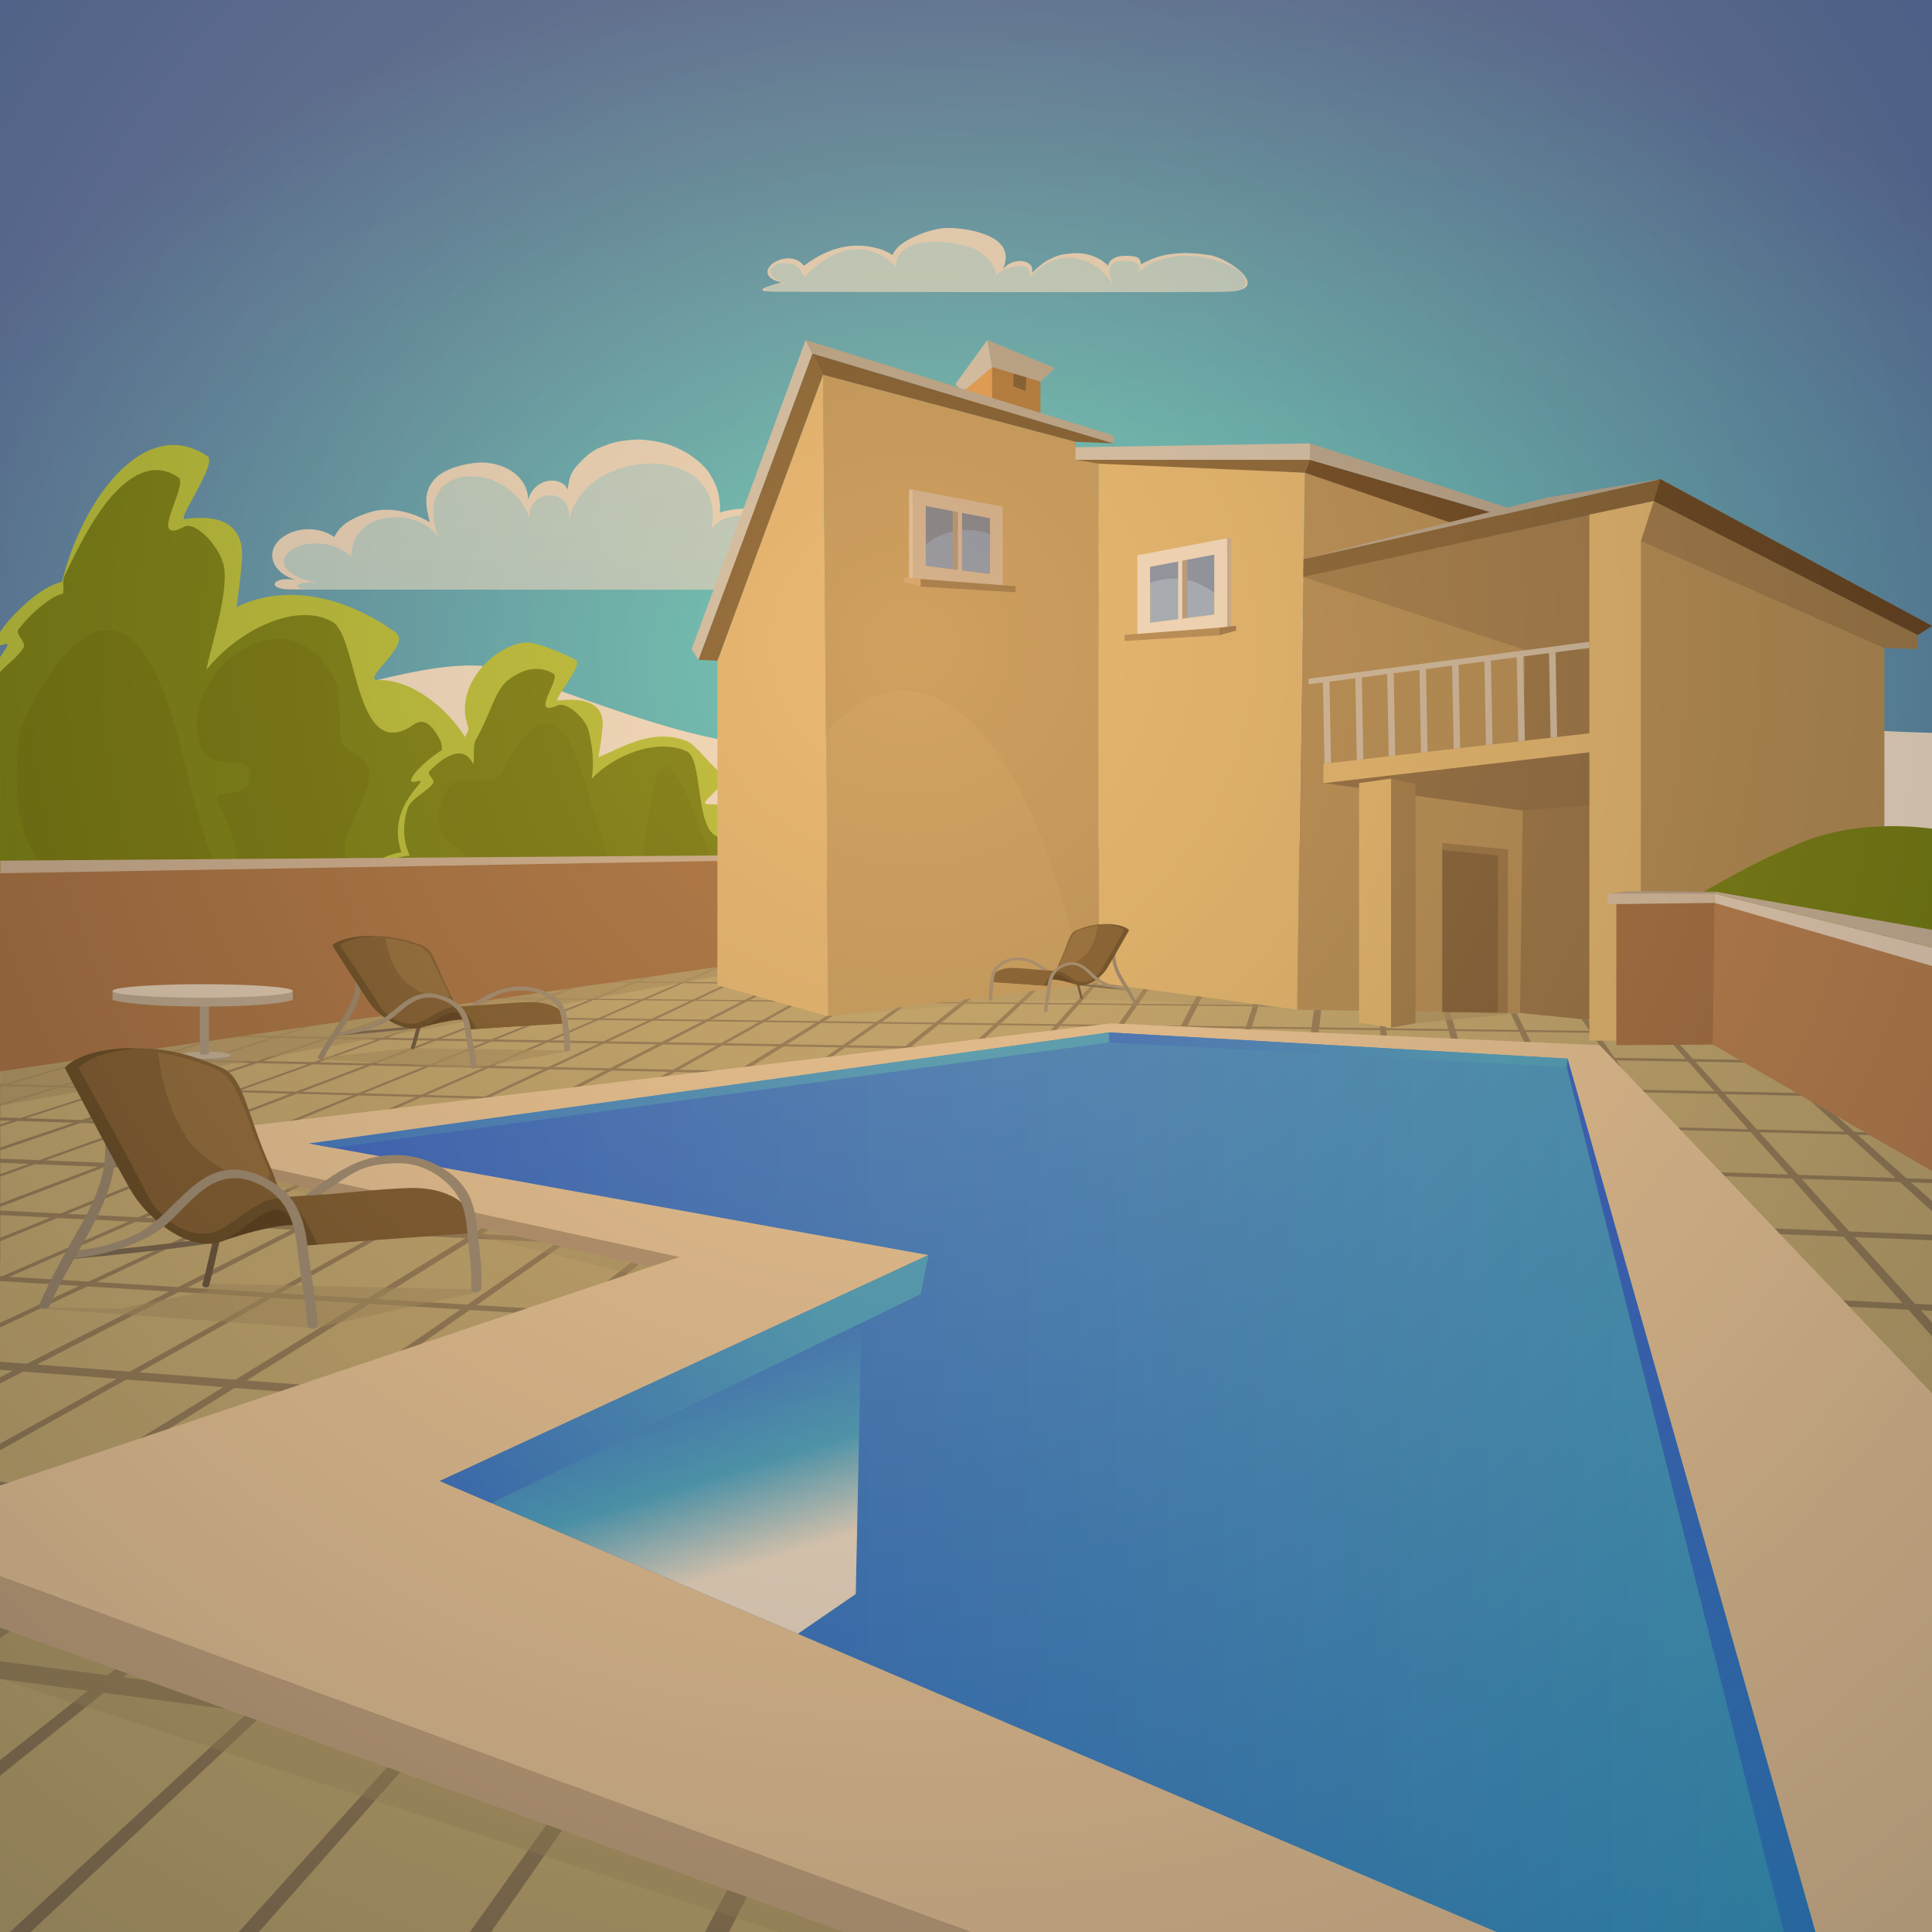 <?xml version="1.0" encoding="UTF-8"?>
<svg xmlns="http://www.w3.org/2000/svg" xmlns:xlink="http://www.w3.org/1999/xlink" viewBox="0 0 500 500">
  <rect x="0" y="0" width="500" height="500" fill="#808080" stroke="none"/>
  <defs>
    <style>
      .uuid-5aad34ea-c531-4ffe-8a82-2c38babaf173 {
        fill: url(#uuid-95b155a4-3044-4f1c-a4b4-d2457f2dced1);
      }

      .uuid-5aad34ea-c531-4ffe-8a82-2c38babaf173, .uuid-74804ac8-73c3-42ff-910f-f4f8639d9d9a, .uuid-d666ce9b-d831-4ba8-b782-45cba7747062, .uuid-3ac80324-fac1-4574-967d-e701b0c6b9ac, .uuid-47c2b7e3-b7c6-4651-850b-c31f52fc31c5, .uuid-dedfc502-431e-4105-9b82-14788c689220, .uuid-01c8ab9e-d58f-4a79-9cca-b35fbd1bd38e, .uuid-2c769543-8bdd-4ea4-8f63-67d0b6ea12f2, .uuid-a7d5eab3-0111-4cde-aa5a-64ddf5fba35b, .uuid-94b9cbe5-4c78-47e7-862d-c051a1e7e16d, .uuid-21b00012-1599-4371-a727-6688fe6d1449, .uuid-b320d0ea-351a-49a0-ac40-5a229c983020, .uuid-82a03c0f-6f60-494d-85fa-532793281af5, .uuid-7fc90e40-8c55-48a8-9d88-8169aa9b23fc, .uuid-c43dc830-4117-4d4f-aaec-0d859512af34, .uuid-f0d8ff5b-4c8f-4018-8a0c-dcca9bfcf6a2, .uuid-77bf1fd5-7972-414a-bec8-184d28a7a38e, .uuid-ae22b475-8f2f-4e48-9e6a-bf4824c8dd90, .uuid-749758b6-b307-4195-b0e8-de0a13c57201, .uuid-e4ff8a63-899b-488d-9b58-b7059a1eae7a, .uuid-398b2af0-5816-4673-92ea-9c2045508371, .uuid-058db56d-1770-4d7f-8cdb-a4e858e93913, .uuid-0ebccad1-57a9-4f9f-a326-38d2742fd43b, .uuid-81bc5555-cc12-4c6f-bfd6-e5c7f4f92fbc, .uuid-b59a4b78-3a02-4494-aa50-3a1e2c3a95d5, .uuid-f322a7d0-d627-4b4a-8dc9-83f97dadd0de, .uuid-59fdc46c-46d7-487c-9224-2ffa6497177e, .uuid-88e892b0-94b8-4e37-854e-523620323bed, .uuid-e17b9617-e5c8-423e-93c0-87e1175874ee, .uuid-b8768d79-a5a7-4ac5-8cba-b6b200b1ac0d, .uuid-0ecaf950-cfd4-4eb5-9927-9e20cfdcf901, .uuid-e022dded-86ab-4b12-99b6-ea9e500d459b, .uuid-af03cb2a-54bc-47ae-ba67-3cbc4bea2dbe, .uuid-07411ad6-f42e-4170-9405-144527e4ad72, .uuid-9740a949-08f9-4424-91aa-82eb2221fabd, .uuid-1b14fa5e-3019-450f-a14e-0e5b3eb9d745, .uuid-c1676e80-8fbc-4d3f-adc2-1e1d355deb6b, .uuid-3e99ee2c-e06b-41f5-a6d3-471f8162c994, .uuid-8a52c5df-d7e9-429f-8cef-f7eb41e82767, .uuid-5403696a-c278-4e93-a4a2-ebb9a3d9a299, .uuid-41ff1dbf-cbb3-4b59-b086-e2d14232283a, .uuid-8a8f569e-6bc5-49d8-8ede-c85bcb2b90cd, .uuid-00d262d9-556a-4d3e-9847-3afdc59e1a0c, .uuid-d071239e-9467-4a7d-87bf-603bf49a4ad6, .uuid-6fb59d86-a9dc-44b8-9d72-50656540672f, .uuid-0ebb2003-e925-4221-8417-a61d9b7d5749, .uuid-eeda4381-82f9-45de-8761-e31d5105c07c, .uuid-b83fa19d-b0f2-4b07-82bd-2ebb62cd6058, .uuid-34d152fa-f5e6-463b-9fdf-603532d402ad, .uuid-af378eac-c947-4395-a06b-9ea51552535a, .uuid-d7c405a0-eda2-4d80-be2b-05abf82bef34, .uuid-49549850-02c3-4933-a554-3b507c8c5ca6, .uuid-33b5b25c-ca6b-4427-908b-aa5e663ecd4c, .uuid-1ee4fa68-ff50-452a-86e9-3cd638fe44bd, .uuid-5ff03707-0b22-404a-8e38-4f8af0c92618, .uuid-1cd0b07d-5f2d-4ef5-8438-8b4306c7f0f2, .uuid-12bdfa9c-0e9c-44f1-9d03-30a213867b88, .uuid-e70ff2b3-d331-4ee2-a3bd-9228442c4365, .uuid-61fc4998-4638-44f5-a640-c62b1454d872, .uuid-5f5d794d-8ccf-4ab7-aa6d-feaa6b55c5a5, .uuid-9ca36be1-c8a9-488d-83bb-ce4354de6b20, .uuid-de88d28c-74f8-4df7-a3ea-9dce8bc7fcf6, .uuid-ab56b314-77ed-47ae-81dd-6cd6dadbb828, .uuid-5cb307eb-e8ac-4f53-848a-9bddc604bd46, .uuid-585e1a9a-c6cd-4b69-97df-f1c869352932, .uuid-2f57bb57-9eeb-4cba-a324-c7250dfa1b41, .uuid-6323de17-7813-48c2-8cc8-0afd56ec33a1, .uuid-0a2d430b-66f8-4770-9d95-d5afa92b5a27, .uuid-33601568-dfef-40c7-98cc-9da08cf0b080, .uuid-fb4d0496-699d-43ab-b08d-c0e65c331654, .uuid-9efeb38f-8408-490e-9ddf-acfcd1ede6d2, .uuid-0c9e2b08-25a1-4250-8adb-a373bbf9d0f8, .uuid-1c0a7336-fb0d-4268-b308-ba59c378f9d8, .uuid-baeacab5-e97d-4ea0-82f1-87a0acd6551b {
        stroke-width: 0px;
      }

      .uuid-74804ac8-73c3-42ff-910f-f4f8639d9d9a {
        fill: #999;
      }

      .uuid-d666ce9b-d831-4ba8-b782-45cba7747062 {
        fill: #9e703e;
      }

      .uuid-3ac80324-fac1-4574-967d-e701b0c6b9ac, .uuid-b83fa19d-b0f2-4b07-82bd-2ebb62cd6058 {
        fill: #966848;
      }

      .uuid-47c2b7e3-b7c6-4651-850b-c31f52fc31c5 {
        fill: url(#uuid-8b9b7274-3d8e-4de6-be57-69cbd6a3536e);
      }

      .uuid-47c2b7e3-b7c6-4651-850b-c31f52fc31c5, .uuid-dedfc502-431e-4105-9b82-14788c689220, .uuid-7fc90e40-8c55-48a8-9d88-8169aa9b23fc, .uuid-c43dc830-4117-4d4f-aaec-0d859512af34, .uuid-f322a7d0-d627-4b4a-8dc9-83f97dadd0de, .uuid-b83fa19d-b0f2-4b07-82bd-2ebb62cd6058, .uuid-33b5b25c-ca6b-4427-908b-aa5e663ecd4c {
        mix-blend-mode: multiply;
      }

      .uuid-dedfc502-431e-4105-9b82-14788c689220, .uuid-7fc90e40-8c55-48a8-9d88-8169aa9b23fc, .uuid-07411ad6-f42e-4170-9405-144527e4ad72, .uuid-b83fa19d-b0f2-4b07-82bd-2ebb62cd6058 {
        opacity: .3;
      }

      .uuid-dedfc502-431e-4105-9b82-14788c689220, .uuid-c43dc830-4117-4d4f-aaec-0d859512af34, .uuid-f322a7d0-d627-4b4a-8dc9-83f97dadd0de, .uuid-33b5b25c-ca6b-4427-908b-aa5e663ecd4c {
        fill: #a19873;
      }

      .uuid-01c8ab9e-d58f-4a79-9cca-b35fbd1bd38e {
        fill: #8e8d8b;
      }

      .uuid-2c769543-8bdd-4ea4-8f63-67d0b6ea12f2 {
        fill: #d1d6da;
      }

      .uuid-a7d5eab3-0111-4cde-aa5a-64ddf5fba35b {
        fill: #aaadaf;
      }

      .uuid-94b9cbe5-4c78-47e7-862d-c051a1e7e16d {
        fill: #dbd0c8;
      }

      .uuid-21b00012-1599-4371-a727-6688fe6d1449 {
        fill: url(#uuid-0bf98349-8cfe-4eeb-b4e2-a4c87ac92c2a);
      }

      .uuid-b320d0ea-351a-49a0-ac40-5a229c983020 {
        fill: #807865;
      }

      .uuid-82a03c0f-6f60-494d-85fa-532793281af5 {
        fill: #2b2216;
      }

      .uuid-7fc90e40-8c55-48a8-9d88-8169aa9b23fc, .uuid-5f5d794d-8ccf-4ab7-aa6d-feaa6b55c5a5 {
        fill: #aa8d61;
      }

      .uuid-c43dc830-4117-4d4f-aaec-0d859512af34, .uuid-1cd0b07d-5f2d-4ef5-8438-8b4306c7f0f2 {
        opacity: .4;
      }

      .uuid-f0d8ff5b-4c8f-4018-8a0c-dcca9bfcf6a2 {
        fill: #403320;
      }

      .uuid-77bf1fd5-7972-414a-bec8-184d28a7a38e {
        fill: #595856;
      }

      .uuid-ae22b475-8f2f-4e48-9e6a-bf4824c8dd90 {
        fill: #846c4d;
      }

      .uuid-784510dc-eefe-4c8a-a7cf-374e63814ec5 {
        isolation: isolate;
      }

      .uuid-749758b6-b307-4195-b0e8-de0a13c57201 {
        fill: #ceaa80;
      }

      .uuid-e4ff8a63-899b-488d-9b58-b7059a1eae7a {
        fill: url(#uuid-bf4daaa7-9ef7-4485-8c6b-be7eaf350684);
      }

      .uuid-398b2af0-5816-4673-92ea-9c2045508371 {
        fill: #ccc4be;
      }

      .uuid-058db56d-1770-4d7f-8cdb-a4e858e93913 {
        fill: url(#uuid-306f03a5-e90a-46af-a298-5cca739f7713);
      }

      .uuid-0ebccad1-57a9-4f9f-a326-38d2742fd43b {
        fill: #597d07;
      }

      .uuid-81bc5555-cc12-4c6f-bfd6-e5c7f4f92fbc {
        fill: url(#uuid-14a4ba9e-b3c3-43e0-8802-0388d9a930ce);
      }

      .uuid-b59a4b78-3a02-4494-aa50-3a1e2c3a95d5 {
        fill: #fffcfa;
      }

      .uuid-f322a7d0-d627-4b4a-8dc9-83f97dadd0de, .uuid-8a52c5df-d7e9-429f-8cef-f7eb41e82767 {
        opacity: .7;
      }

      .uuid-59fdc46c-46d7-487c-9224-2ffa6497177e {
        fill: #5277ab;
      }

      .uuid-88e892b0-94b8-4e37-854e-523620323bed {
        fill: #bcb286;
      }

      .uuid-e17b9617-e5c8-423e-93c0-87e1175874ee {
        fill: #3f2a19;
      }

      .uuid-b8768d79-a5a7-4ac5-8cba-b6b200b1ac0d {
        fill: #f2dbbb;
      }

      .uuid-0ecaf950-cfd4-4eb5-9927-9e20cfdcf901 {
        fill: #826b4e;
      }

      .uuid-e022dded-86ab-4b12-99b6-ea9e500d459b {
        fill: #e5a25e;
      }

      .uuid-af03cb2a-54bc-47ae-ba67-3cbc4bea2dbe {
        fill: #c6bbb3;
      }

      .uuid-07411ad6-f42e-4170-9405-144527e4ad72 {
        fill: #b79163;
      }

      .uuid-9740a949-08f9-4424-91aa-82eb2221fabd {
        fill: url(#uuid-bc2d8e9b-81ff-47cd-bb35-c51921870279);
      }

      .uuid-1b14fa5e-3019-450f-a14e-0e5b3eb9d745 {
        fill: #aaa19d;
      }

      .uuid-c1676e80-8fbc-4d3f-adc2-1e1d355deb6b {
        fill: #54422b;
      }

      .uuid-3e99ee2c-e06b-41f5-a6d3-471f8162c994 {
        fill: #8e7454;
      }

      .uuid-8a52c5df-d7e9-429f-8cef-f7eb41e82767, .uuid-0a2d430b-66f8-4770-9d95-d5afa92b5a27 {
        fill: #4f6e00;
      }

      .uuid-5403696a-c278-4e93-a4a2-ebb9a3d9a299 {
        fill: #fff;
      }

      .uuid-41ff1dbf-cbb3-4b59-b086-e2d14232283a {
        fill: #42413f;
      }

      .uuid-8a8f569e-6bc5-49d8-8ede-c85bcb2b90cd {
        fill: #b0d63c;
      }

      .uuid-00d262d9-556a-4d3e-9847-3afdc59e1a0c {
        fill: #968e89;
      }

      .uuid-d071239e-9467-4a7d-87bf-603bf49a4ad6 {
        fill: #848380;
      }

      .uuid-6fb59d86-a9dc-44b8-9d72-50656540672f {
        fill: #8bbcf7;
      }

      .uuid-0ebb2003-e925-4221-8417-a61d9b7d5749 {
        fill: #ddd3cc;
      }

      .uuid-eeda4381-82f9-45de-8761-e31d5105c07c {
        fill: #e2e2e2;
      }

      .uuid-34d152fa-f5e6-463b-9fdf-603532d402ad {
        fill: #e8c785;
      }

      .uuid-af378eac-c947-4395-a06b-9ea51552535a {
        fill: #776047;
      }

      .uuid-d7c405a0-eda2-4d80-be2b-05abf82bef34 {
        fill: #bcbcbc;
      }

      .uuid-49549850-02c3-4933-a554-3b507c8c5ca6 {
        fill: #897051;
      }

      .uuid-33b5b25c-ca6b-4427-908b-aa5e663ecd4c {
        opacity: .6;
      }

      .uuid-1ee4fa68-ff50-452a-86e9-3cd638fe44bd {
        fill: url(#uuid-8d3ab1b8-51ff-45cf-b689-835b09d9595a);
      }

      .uuid-5ff03707-0b22-404a-8e38-4f8af0c92618 {
        fill: #eac78b;
      }

      .uuid-1cd0b07d-5f2d-4ef5-8438-8b4306c7f0f2 {
        fill: url(#uuid-2a15bc46-c3a8-4d79-85e5-07576b9b21de);
        mix-blend-mode: overlay;
      }

      .uuid-12bdfa9c-0e9c-44f1-9d03-30a213867b88 {
        fill: #66523b;
      }

      .uuid-e70ff2b3-d331-4ee2-a3bd-9228442c4365 {
        fill: #f4f4f4;
      }

      .uuid-61fc4998-4638-44f5-a640-c62b1454d872 {
        fill: #b27d59;
      }

      .uuid-9ca36be1-c8a9-488d-83bb-ce4354de6b20 {
        fill: #604b2f;
      }

      .uuid-de88d28c-74f8-4df7-a3ea-9dce8bc7fcf6 {
        fill: #b2aca8;
      }

      .uuid-ab56b314-77ed-47ae-81dd-6cd6dadbb828 {
        fill: url(#uuid-9dc652ea-773f-4d57-b95a-b14a13e1fc5e);
      }

      .uuid-5cb307eb-e8ac-4f53-848a-9bddc604bd46 {
        fill: #6795d6;
      }

      .uuid-585e1a9a-c6cd-4b69-97df-f1c869352932 {
        fill: #8e7452;
      }

      .uuid-2f57bb57-9eeb-4cba-a324-c7250dfa1b41 {
        fill: #afafaf;
      }

      .uuid-6323de17-7813-48c2-8cc8-0afd56ec33a1 {
        fill: #a88a63;
      }

      .uuid-0a2d430b-66f8-4770-9d95-d5afa92b5a27 {
        opacity: .5;
      }

      .uuid-33601568-dfef-40c7-98cc-9da08cf0b080 {
        fill: #cecdca;
      }

      .uuid-fb4d0496-699d-43ab-b08d-c0e65c331654 {
        fill: #c4b19b;
      }

      .uuid-9efeb38f-8408-490e-9ddf-acfcd1ede6d2 {
        fill: #c1a36f;
      }

      .uuid-0c9e2b08-25a1-4250-8adb-a373bbf9d0f8 {
        fill: #f2ebe7;
      }

      .uuid-1c0a7336-fb0d-4268-b308-ba59c378f9d8 {
        fill: #af9c8b;
      }

      .uuid-baeacab5-e97d-4ea0-82f1-87a0acd6551b {
        fill: #685135;
      }
    </style>
    <radialGradient id="uuid-bf4daaa7-9ef7-4485-8c6b-be7eaf350684" cx="264.41" cy="5623.33" fx="264.41" fy="5623.33" r="309.63" gradientTransform="translate(0 -3201.81) scale(1 .6)" gradientUnits="userSpaceOnUse">
      <stop offset="0" stop-color="#2cf5ff"/>
      <stop offset="1" stop-color="#376ecb"/>
    </radialGradient>
    <linearGradient id="uuid-0bf98349-8cfe-4eeb-b4e2-a4c87ac92c2a" x1="185.98" y1="337.08" x2="185.98" y2="28.97" gradientUnits="userSpaceOnUse">
      <stop offset="0" stop-color="#78d2ff"/>
      <stop offset="1" stop-color="#d1f6ff"/>
    </linearGradient>
    <linearGradient id="uuid-bc2d8e9b-81ff-47cd-bb35-c51921870279" x1="260.17" y1="351.33" x2="260.17" y2="-25.15" xlink:href="#uuid-0bf98349-8cfe-4eeb-b4e2-a4c87ac92c2a"/>
    <linearGradient id="uuid-8d3ab1b8-51ff-45cf-b689-835b09d9595a" x1="469.82" y1="383.59" x2="80.34" y2="383.59" gradientUnits="userSpaceOnUse">
      <stop offset="0" stop-color="#1caef7"/>
      <stop offset="1" stop-color="#0059ff"/>
    </linearGradient>
    <linearGradient id="uuid-95b155a4-3044-4f1c-a4b4-d2457f2dced1" x1="217.84" y1="342.57" x2="76.51" y2="401.9" xlink:href="#uuid-8d3ab1b8-51ff-45cf-b689-835b09d9595a"/>
    <linearGradient id="uuid-8b9b7274-3d8e-4de6-be57-69cbd6a3536e" x1="187.66" y1="407.27" x2="168.19" y2="343.1" gradientUnits="userSpaceOnUse">
      <stop offset="0" stop-color="#fff"/>
      <stop offset=".37" stop-color="#1caef7"/>
      <stop offset="1" stop-color="#0059ff"/>
    </linearGradient>
    <linearGradient id="uuid-306f03a5-e90a-46af-a298-5cca739f7713" x1="240.22" y1="259.04" x2="35.08" y2="345.16" xlink:href="#uuid-8d3ab1b8-51ff-45cf-b689-835b09d9595a"/>
    <linearGradient id="uuid-14a4ba9e-b3c3-43e0-8802-0388d9a930ce" x1="390.02" y1="274.02" x2="259.35" y2="267.02" xlink:href="#uuid-8d3ab1b8-51ff-45cf-b689-835b09d9595a"/>
    <linearGradient id="uuid-9dc652ea-773f-4d57-b95a-b14a13e1fc5e" x1="486.39" y1="630.53" x2="422.56" y2="312.96" xlink:href="#uuid-8d3ab1b8-51ff-45cf-b689-835b09d9595a"/>
    <radialGradient id="uuid-2a15bc46-c3a8-4d79-85e5-07576b9b21de" cx="235.68" cy="167.2" fx="235.68" fy="167.2" r="487.51" gradientUnits="userSpaceOnUse">
      <stop offset="0" stop-color="#efa54d"/>
      <stop offset="1" stop-color="#261706"/>
    </radialGradient>
  </defs>
  <g class="uuid-784510dc-eefe-4c8a-a7cf-374e63814ec5">
    <g>
      <g>
        <rect class="uuid-e4ff8a63-899b-488d-9b58-b7059a1eae7a" width="500" height="214.49"/>
        <g>
          <path class="uuid-e70ff2b3-d331-4ee2-a3bd-9228442c4365" d="m285.77,139.66c-3.33.6-3.78,3.8-6.86,3.07,17.93-10.45-8.68-21.09-12.34-8.4-3.28-19.67-29.06-17.84-31.04-10.82-.13.45-.97.49-1.63.45-3.54-1.18-7.65-1.28-11.37-.01-6.81,2.31-10.25,8.44-8.16,13.93-.51.1-1.02.22-1.53.34-1.68-1.59-3.74-2.94-5.91-3.89-4.39-1.93-9.85-3.03-14.88-2.69-2.09.14-4.01.43-5.79,1.01.11-.82.13-1.63.04-2.41-.37-3.3-.84-4.6-2.61-7.59-.85-1.42-2.22-2.69-3.6-3.8-2.59-2.1-6.48-3.95-10.13-4.57-1.77-.3-3.7-.62-5.54-.5-3.83.25-5.38.52-8.81,1.89-2.9,1.16-4.41,2.86-6.28,4.83-1.07,1.13-1.82,2.6-2.07,4.01-.16.87-.28,1.58-.36,2.22-1.5-3.68-8.67-3.26-10.21,2.68-.01-1.62-.47-3.24-1.49-4.78-2.32-3.5-7.5-5.28-11.82-4.88-3.75.35-8.62,1.66-10.98,4.33-2.95,3.34-2.17,6.98-1.22,10.88.02.07.05.14.07.21-.79-.46-1.59-.89-2.42-1.27-3.59-1.63-8.73-2.67-12.75-1.44-3.61,1.1-7.28,2.65-9.05,5.58-.19.32-.37.63-.54.94-1.71-1.24-4.07-2.02-6.64-2.02-5.12,0-9.4,3.09-9.4,6.78,0,2.87,2.59,5.37,6.14,6.34-6.14-1.08-7.88,2.47-1.37,2.47s210.31.1,221.21,0c10.9-.09-.51-14.72-10.67-12.89Z"/>
          <path class="uuid-21b00012-1599-4371-a727-6688fe6d1449" d="m289.33,140.77c-3.49-.42-5.79,3-12.67,3.03h0c17.64-11.59-2.42-20.04-13.28-4.33.9-21.57-25.31-21.73-24.56-12.37-9.41-4.37-17.59-2.61-21.38,1.92-3.53,4.21-2.69,11.34-3.31,11.1-6.57-6.42-26.76-10.06-29.99-3,4.42-23.3-33.57-21.79-36.92-2.05,1.27-9.51-10.82-8.66-10.15-.91-5.33-15.66-31.2-14.94-23.49,5.16-4.16-7.61-22.29-8.35-22.69,4.63-10.36-8.97-28.21,2.52-8.82,6.94-5.69-.73-7.3,1.67-1.27,1.67s194.88.06,204.98,0c1.89-.01,9.29.1,10.66-.69,4.3-2.5,2.05-10-7.11-11.1Z"/>
        </g>
        <g>
          <path class="uuid-e70ff2b3-d331-4ee2-a3bd-9228442c4365" d="m199.98,75.45c-6.68-.02,1.05-2,2.27-2.34-9.24-2.18,1.62-9.74,5.81-4.33,5.06-3.8,11.53-6.68,19.41-4.41,1.31.38,2.46.97,3.51,1.62.19-.39.42-.78.68-1.17,1.86-2.8,9.23-5.85,13.76-5.85,2.71,0,17.45,1.1,14.47,9.82-.12.35-.28.67-.46.99,2.77-3.62,8.8-2.51,7.56.94.92-.95,1.94-1.85,3.08-2.7.78-.59,1.85-1.05,2.79-1.49,1.55-.73,3.37-.87,5.19-.99,3.52-.25,7.04,1.38,8.73,3.25.18-1.33,1.6-2.58,4.26-2.58,2.41,0,4.28.04,4.17,2.2.96-.49,1.93-.97,2.96-1.39,4.49-1.84,9.92-1.8,14.88-1,5.39.87,16.34,9.2,4.65,9.44-12.19.24-110.86.01-117.73,0Z"/>
          <path class="uuid-9740a949-08f9-4424-91aa-82eb2221fabd" d="m202.95,73.19c-2.49-.59-3.89-2.4-3.63-3.11,1.05-2.81,6.63-2.41,7.73-.28l1.19,1.89,1.26-1.32c13.14-12.37,22.34-1.35,22.34-1.35,0,0-.77-8.42,15.16-6.04,10.02,1.5,10.86,8.06,10.76,8.23.92-1.21,6.11-3.4,8.02-1.97,1,.86.66,2.51.66,2.51,8.96-9.52,17.51-2.89,18.73-1.53l2.91,3.22s-3.58-6.25,3.2-5.95c4.56.21,3.9,2.04,2.97,3.23,2.3-2.11,8.75-6.56,19.95-3.46,9.42,2.61,8.67,6.38,7.37,7.39-.28.22-.71.73-3.94.8-3.69.07-15.78.11-35.93.11h0c-29.35,0-67.42-.08-80.27-.11-8.54-.08,1.51-2.26,1.51-2.26Z"/>
        </g>
      </g>
      <path class="uuid-5403696a-c278-4e93-a4a2-ebb9a3d9a299" d="m397.71,173.33c-58.71-37.06-169.82,14.79-189.21,18.82-19.38,4.03-50.14-8.81-78.83-18.82-21.47-7.49-94.35,25.38-129.67,32.33v19.75l500-10.92v-24.83s-79.09-1.68-102.29-16.33Z"/>
      <g>
        <g>
          <path class="uuid-8a8f569e-6bc5-49d8-8ede-c85bcb2b90cd" d="m135.57,232.38c5.43-1.85-19.24-28.43-14.81-31.51,7.18-4.97-9.25-25.34-22.72-24.85-5.3.19,8.89-9.12,4.25-12.43-3.18-2.27-6.41-4.14-9.63-5.6-11.25-5.1-22.53-5.33-31.45-.86.56-4.07,1.14-8.34,1.41-12.55.46-7.19-3.63-11.87-14.81-10.24-2.16.31,8.58-14.47,5.88-16.29-3.26-2.2-6.52-3.06-9.7-2.86-10.69.68-20.86,13.63-26.25,29.58-.65,1.92-1.23,3.89-1.74,5.89-5.09.78-12.96,8.32-16,12.91v3.47c.17-.03.34-.08.54-.14,2.41-.79,1.34.34-.54,3.17v106.13c.32.22.59.5.81.84.85,1.31,1.83,3.45,2.69,4.79,7.5,11.59,15.67,5.81,19.37-6.1,5.59-17.99,8.45,9.02,14.89-12.14.04-.13.08-.27.11-.41,1.29,2.3,6.18,17,7.88,18.41,54.2,45.04,14.1-34.34,28.25-25.67,19.11,11.72,23.3,44.86,55.61,9.5,23.58-25.82-13.26-26.5,5.95-33.04Z"/>
          <path class="uuid-0ebccad1-57a9-4f9f-a326-38d2742fd43b" d="m127.23,243.42c-23.55,3.42-.18-14.44-6.52-33.59-.33-.99-.67-2.01-1.01-3.05-.98-2.96-3.63,1.47-4.67-1.4-.87-2.4-.12-11.97-1.06-13.76-2.02-3.86-4.24-5.96-6.78-4.17-15.51,10.9-14.43-22.88-21.24-26.59-9.84-5.36-25.08,2.95-32.5,12.48.86-5.4,5.93-20.06,4.44-27.01-1.04-4.88-7.29-11.54-10.19-10.02-9.86,5.14,1.22-10.82-1.52-12.74-4.22-2.94-9.29-2.8-15.08,2.58-4.46,4.14-8.91,11.17-14.36,22.83-.82,1.75.02,2.67-.49,4.7-2.76.4-8.15,4.84-11.44,9.19-.98,1.3,2.14,3.26,1.24,4.81-1.2,2.06-3.97,4.05-6.04,6.23v110.47c.57,1.09,1.16,2.27,1.7,3.13,7.47,11.82,15.64,6.08,19.36-5.9,5.62-18.1,8.42,9.22,14.9-12.07.04-.13.07-.27.11-.4,1.29,2.34,2.7,4.53,4.21,6.52,54.94,72.09,33.61-6.72,49.21,3.43,21.18,13.77,58.98-38.72,37.73-35.63Z"/>
          <path class="uuid-8a52c5df-d7e9-429f-8cef-f7eb41e82767" d="m105.98,262.71c1.34-4.88,17.49-13.82,4.85-13.72-1.25,0-3.85.17-7.07.3-2.57.11-5.52.2-8.48.19-3.42-.01-5.11-14.09-6.05-29.81-.28-4.63,6.61-14.74,6.44-19.34-.2-5.42-7.46-5.26-7.59-9.68-.22-7.34-.41-12.58-.74-13.32-11.04-24.43-36.33-6.61-36.33,9.87s13.92,5.74,13.69,13.37c-.24,8.22-11.36,1.43-7.69,8.43,9.83,18.78,4.02,44.62-9.36-12.38-16.54-70.48-42.37-8.37-42.55-6.95-4.54,35.74,11.97,35.71,10.22,41.11-1.87,5.8-8.65,2.6-15.3-.82v49.05c2.96,2.17,6.07,4.93,9.29,8.43,1.4,1.52,11.08-7.3,10.13-10.51-3.52-11.84,14.76.06,12.39-5.07-9.78-21.19-3.4-15.74,3.41-10.12,1.9,1.57,5.16-2.04,4.53,1.13-1.7,8.57,31.9,51.12,36.28,35.35,1.05-3.8-5.11-46.7,1.25-33.16,6.32,13.45,22.69,15.75,32.87,7.09,37.72-32.06-5.51-4.56-4.17-9.44Z"/>
        </g>
        <g>
          <path class="uuid-8a8f569e-6bc5-49d8-8ede-c85bcb2b90cd" d="m212.59,244.43c4.21-1.19-14.94-18.31-11.5-20.29,5.57-3.2-7.18-16.32-17.64-16-4.12.12,6.9-5.87,3.3-8.01-2.47-1.46-6.59-7.44-9.09-8.38-8.73-3.28-15.87,1.34-22.79,4.22.44-2.62.89-5.37,1.09-8.08.36-4.63-2.81-7.64-11.49-6.6-1.67.2,6.66-9.32,4.56-10.49-2.53-1.42-10.25-4.67-12.71-4.54-8.29.44-19.05,11.26-15.19,21.75.46,1.25-.95,2.5-1.35,3.79-6.09.77-17.33,11.9-11.99,10.45,4.82-1.31-8.27,5.52-3.92,18.32-6.87,1.12-13.24,6.06-16.9,14.77-1.25,2.98-2.21,6.45-2.79,10.43,0,.02,0,.04-.02.05-.03.08-2.95-1.35-4.09,1.36-2.02,4.8-1.27,12.86,2.46,18.25,8.46,12.23,22.53,3.99,25.46,7.74.66.84,1.42,2.22,2.09,3.08,5.82,7.47,12.16,3.74,15.03-3.93,4.34-11.58,6.56,5.81,11.56-7.82.03-.09.06-.17.09-.26,1,1.48,4.8,10.95,6.12,11.86,42.07,29.01,10.94-22.12,21.93-16.53,14.83,7.55,18.09,28.89,43.16,6.12,18.3-16.63-10.29-17.06,4.61-21.28Z"/>
          <path class="uuid-0ebccad1-57a9-4f9f-a326-38d2742fd43b" d="m206.12,251.54c-18.28,2.2-.14-9.3-5.06-21.64-.25-.64-.52-1.3-.79-1.96-.76-1.91-2.82.94-3.62-.9-.67-1.54-.09-7.71-.82-8.87-1.57-2.49-3.29-3.84-5.27-2.69-12.04,7.02-7.61-18.68-12.9-21.07-7.64-3.45-18.79.99-24.55,7.14.67-3.48.34-8.07-.81-12.55-.81-3.14-5.65-7.43-7.9-6.46-7.65,3.31.95-6.97-1.18-8.21-3.27-1.89-7.21-1.8-11.71,1.66-3.46,2.67-4.28,8.23-8.51,15.75-.64,1.13-.14,4.76-.53,6.07-2.67-6.01-8.81-.97-11.36,1.83-.76.84,1.66,2.1.96,3.1-1.44,2.05-5.78,3.99-6.56,6.42-1.24,3.88-1.39,8.15.52,12.23-6.98,1.11-19.62,3.43-20.96,26.98,0,.02-5.11-.89-6.25,1.83-2.03,4.82-1.3,12.98,2.4,18.46,8.41,12.46,22.48,4.28,25.4,8.1.66.86,1.41,2.27,2.08,3.14,5.8,7.61,12.14,3.92,15.03-3.8,4.36-11.66,6.54,5.94,11.57-7.77.03-.09.06-.17.09-.26,1,1.51,2.09,2.92,3.27,4.2,42.64,46.43,26.08-4.33,38.19,2.21,16.44,8.87,45.78-24.93,29.28-22.95Z"/>
          <path class="uuid-0a2d430b-66f8-4770-9d95-d5afa92b5a27" d="m189.63,263.97c1.04-3.14,13.58-8.9,3.76-8.84-.97,0-2.99.11-5.49.2-1.99.07,5.39-3.32,3.09-3.32-5.89-.02-4.74-21.33-5.33-23.33-27.03-90.79-10.01,59.82-34.53-26.86-6.56-23.21-14.91-14.95-21.61-1.37-1.49,3.02-10.93-.37-12.86,2.56-9.67,14.67,5.28,16.09,4.03,19.78-1.68,4.98-2.75,8.43-2.94,8.38-28.09-7.07,2.86,8.76,1.5,12.24-2.69,6.92-18.49-6.08-22.44-2.94,2.26,3.4-.98,16.25-2.27,19.44-3.45,8.53-17.41-12.75-15.72-5.96-.3,3.15-.08,12.35,6.19,17.02,0,0,12.99-6.09,29.58,8.94,1.09.98,8.6-4.7,7.86-6.77-2.73-7.62,11.46.04,9.62-3.27-7.59-13.64-2.64-10.14,2.65-6.52,1.47,1.01,4-1.31,3.51.73-1.32,5.52,24.76,32.92,28.16,22.76.82-2.45-3.96-30.08.97-21.35,4.9,8.66,17.61,10.14,25.52,4.57,29.27-20.65-4.28-2.94-3.24-6.08Z"/>
        </g>
      </g>
      <g>
        <polygon class="uuid-b320d0ea-351a-49a0-ac40-5a229c983020" points="184.81 250 0 270.38 0 500 500 500 500 303.08 443.29 270.34 418.51 269.33 411.33 269.33 411.33 263.95 393.37 262.16 284.33 254.33 217.02 259.32 184.81 250"/>
        <g>
          <polygon class="uuid-88e892b0-94b8-4e37-854e-523620323bed" points="45.34 267.66 62.09 262.77 51.03 262.63 33.77 267.47 45.34 267.66"/>
          <polygon class="uuid-88e892b0-94b8-4e37-854e-523620323bed" points="46.51 267.68 58.28 267.87 74.45 262.93 63.2 262.79 46.51 267.68"/>
          <polygon class="uuid-88e892b0-94b8-4e37-854e-523620323bed" points="59.6 267.89 71.58 268.09 87.14 263.1 75.71 262.95 59.6 267.89"/>
          <polygon class="uuid-88e892b0-94b8-4e37-854e-523620323bed" points="72.78 268.11 84.98 268.31 99.92 263.26 88.3 263.11 72.78 268.11"/>
          <polygon class="uuid-88e892b0-94b8-4e37-854e-523620323bed" points="77 262.55 88.39 262.7 102.19 258.27 91.29 258.17 77 262.55"/>
          <polygon class="uuid-88e892b0-94b8-4e37-854e-523620323bed" points="89.54 262.71 101.12 262.86 114.36 258.39 103.29 258.28 89.54 262.71"/>
          <polygon class="uuid-88e892b0-94b8-4e37-854e-523620323bed" points="86.53 268.33 98.95 268.54 113.23 263.43 101.4 263.28 86.53 268.33"/>
          <polygon class="uuid-88e892b0-94b8-4e37-854e-523620323bed" points="100.2 268.56 112.84 268.76 126.46 263.61 114.43 263.45 100.2 268.56"/>
          <polygon class="uuid-88e892b0-94b8-4e37-854e-523620323bed" points="114.26 268.79 127.14 269 140.05 263.78 127.81 263.62 114.26 268.79"/>
          <polygon class="uuid-88e892b0-94b8-4e37-854e-523620323bed" points="128.44 269.02 141.55 269.23 153.74 263.96 141.28 263.8 128.44 269.02"/>
          <polygon class="uuid-88e892b0-94b8-4e37-854e-523620323bed" points="102.59 262.88 114.38 263.03 127.01 258.51 115.76 258.4 102.59 262.88"/>
          <polygon class="uuid-88e892b0-94b8-4e37-854e-523620323bed" points="115.56 263.04 127.55 263.19 139.58 258.63 128.15 258.52 115.56 263.04"/>
          <polygon class="uuid-88e892b0-94b8-4e37-854e-523620323bed" points="128.89 263.21 141.08 263.36 152.48 258.76 140.86 258.65 128.89 263.21"/>
          <polygon class="uuid-88e892b0-94b8-4e37-854e-523620323bed" points="142.31 263.38 154.71 263.54 165.46 258.88 153.65 258.77 142.31 263.38"/>
          <polygon class="uuid-88e892b0-94b8-4e37-854e-523620323bed" points="142.82 269.25 156.18 269.47 167.62 264.14 154.94 263.97 142.82 269.25"/>
          <polygon class="uuid-88e892b0-94b8-4e37-854e-523620323bed" points="157.53 269.5 171.14 269.72 181.79 264.32 168.9 264.15 157.53 269.5"/>
          <polygon class="uuid-88e892b0-94b8-4e37-854e-523620323bed" points="172.67 269.74 186.54 269.97 196.37 264.51 183.24 264.34 172.67 269.74"/>
          <polygon class="uuid-88e892b0-94b8-4e37-854e-523620323bed" points="187.94 269.99 202.08 270.22 211.06 264.7 197.69 264.53 187.94 269.99"/>
          <polygon class="uuid-88e892b0-94b8-4e37-854e-523620323bed" points="155.91 263.55 168.53 263.71 178.6 259.01 166.6 258.89 155.91 263.55"/>
          <polygon class="uuid-88e892b0-94b8-4e37-854e-523620323bed" points="169.8 263.73 182.64 263.89 192.01 259.14 179.81 259.02 169.8 263.73"/>
          <polygon class="uuid-88e892b0-94b8-4e37-854e-523620323bed" points="184.08 263.91 197.15 264.07 205.79 259.27 193.38 259.15 184.08 263.91"/>
          <polygon class="uuid-88e892b0-94b8-4e37-854e-523620323bed" points="198.47 264.09 211.78 264.26 219.66 259.41 207.04 259.29 198.47 264.09"/>
          <polygon class="uuid-88e892b0-94b8-4e37-854e-523620323bed" points="203.69 270.25 218.11 270.49 226.2 264.89 212.59 264.72 203.69 270.25"/>
          <polygon class="uuid-88e892b0-94b8-4e37-854e-523620323bed" points="219.56 270.51 234.26 270.75 241.44 265.09 227.58 264.91 219.56 270.51"/>
          <polygon class="uuid-88e892b0-94b8-4e37-854e-523620323bed" points="235.91 270.78 250.9 271.02 257.12 265.29 243 265.11 235.91 270.78"/>
          <polygon class="uuid-88e892b0-94b8-4e37-854e-523620323bed" points="252.42 271.05 267.71 271.3 272.93 265.5 258.54 265.31 252.42 271.05"/>
          <polygon class="uuid-88e892b0-94b8-4e37-854e-523620323bed" points="213.3 264.28 226.85 264.45 233.94 259.54 221.1 259.42 213.3 264.28"/>
          <polygon class="uuid-88e892b0-94b8-4e37-854e-523620323bed" points="228.21 264.47 242.01 264.64 248.29 259.68 235.24 259.56 228.21 264.47"/>
          <polygon class="uuid-88e892b0-94b8-4e37-854e-523620323bed" points="243.56 264.66 257.61 264.84 263.05 259.83 249.76 259.7 243.56 264.66"/>
          <polygon class="uuid-88e892b0-94b8-4e37-854e-523620323bed" points="259.03 264.86 273.35 265.04 277.91 259.97 264.39 259.84 259.03 264.86"/>
          <polygon class="uuid-88e892b0-94b8-4e37-854e-523620323bed" points="269.19 271.32 284.79 271.58 288.98 265.71 274.33 265.51 269.19 271.32"/>
          <polygon class="uuid-88e892b0-94b8-4e37-854e-523620323bed" points="286.36 271.6 302.28 271.87 305.4 265.92 290.46 265.72 286.36 271.6"/>
          <polygon class="uuid-88e892b0-94b8-4e37-854e-523620323bed" points="307.08 265.94 304.07 271.89 320.31 272.16 322.31 266.14 307.08 265.94"/>
          <polygon class="uuid-88e892b0-94b8-4e37-854e-523620323bed" points="323.85 266.15 321.95 272.19 338.54 272.46 339.37 266.35 323.85 266.15"/>
          <polygon class="uuid-88e892b0-94b8-4e37-854e-523620323bed" points="274.73 265.05 289.32 265.24 292.98 260.11 279.22 259.98 274.73 265.05"/>
          <polygon class="uuid-88e892b0-94b8-4e37-854e-523620323bed" points="290.79 265.26 305.65 265.44 308.37 260.26 294.37 260.13 290.79 265.26"/>
          <polygon class="uuid-88e892b0-94b8-4e37-854e-523620323bed" points="309.94 260.28 307.32 265.47 322.47 265.66 324.2 260.42 309.94 260.28"/>
          <polygon class="uuid-88e892b0-94b8-4e37-854e-523620323bed" points="325.64 260.43 324 265.68 339.44 265.87 340.16 260.57 325.64 260.43"/>
          <polygon class="uuid-88e892b0-94b8-4e37-854e-523620323bed" points="341.35 266.38 340.66 272.49 357.6 272.77 357.19 266.59 341.35 266.38"/>
          <polygon class="uuid-88e892b0-94b8-4e37-854e-523620323bed" points="358.79 266.61 359.31 272.8 376.61 273.08 374.94 266.82 358.79 266.61"/>
          <polygon class="uuid-88e892b0-94b8-4e37-854e-523620323bed" points="376.76 266.84 378.56 273.11 396.23 273.4 393.24 267.05 376.76 266.84"/>
          <polygon class="uuid-88e892b0-94b8-4e37-854e-523620323bed" points="394.9 267.07 398.02 273.43 416.08 273.73 411.71 267.29 394.9 267.07"/>
          <polygon class="uuid-88e892b0-94b8-4e37-854e-523620323bed" points="341.41 265.9 357.16 266.1 356.8 260.73 342.01 260.59 341.41 265.9"/>
          <polygon class="uuid-88e892b0-94b8-4e37-854e-523620323bed" points="358.3 260.74 358.75 266.12 374.81 266.32 373.36 260.89 358.3 260.74"/>
          <polygon class="uuid-88e892b0-94b8-4e37-854e-523620323bed" points="375.05 260.91 376.61 266.34 393 266.55 390.4 261.05 375.05 260.91"/>
          <polygon class="uuid-88e892b0-94b8-4e37-854e-523620323bed" points="407.59 261.22 391.95 261.07 394.65 266.57 411.37 266.78 407.59 261.22"/>
          <polygon class="uuid-88e892b0-94b8-4e37-854e-523620323bed" points="413.34 267.31 417.83 273.76 436.29 274.06 430.5 267.53 413.34 267.31"/>
          <polygon class="uuid-88e892b0-94b8-4e37-854e-523620323bed" points="432.23 267.55 438.16 274.09 457.02 274.4 449.74 267.78 432.23 267.55"/>
          <polygon class="uuid-88e892b0-94b8-4e37-854e-523620323bed" points="425.04 261.39 409.11 261.23 412.99 266.8 430.04 267.02 425.04 261.39"/>
          <polygon class="uuid-88e892b0-94b8-4e37-854e-523620323bed" points="30.29 281.32 50.63 274.8 37.94 274.54 16.94 280.98 30.29 281.32"/>
          <polygon class="uuid-88e892b0-94b8-4e37-854e-523620323bed" points="45.27 281.71 64.84 275.1 51.91 274.83 31.64 281.36 45.27 281.71"/>
          <polygon class="uuid-88e892b0-94b8-4e37-854e-523620323bed" points="24.59 273.71 43.61 268.16 31.99 267.97 12.42 273.46 24.59 273.71"/>
          <polygon class="uuid-88e892b0-94b8-4e37-854e-523620323bed" points="38.21 274 56.61 268.38 44.78 268.18 25.81 273.74 38.21 274"/>
          <polygon class="uuid-88e892b0-94b8-4e37-854e-523620323bed" points="52.24 274.29 69.97 268.6 57.93 268.4 39.61 274.03 52.24 274.29"/>
          <polygon class="uuid-88e892b0-94b8-4e37-854e-523620323bed" points="53.52 274.31 66.39 274.58 83.43 268.83 71.18 268.63 53.52 274.31"/>
          <polygon class="uuid-88e892b0-94b8-4e37-854e-523620323bed" points="79.68 275.42 66.49 275.14 47.01 281.76 60.92 282.12 79.68 275.42"/>
          <polygon class="uuid-88e892b0-94b8-4e37-854e-523620323bed" points="76.54 282.52 94.46 275.73 81.01 275.45 62.33 282.15 76.54 282.52"/>
          <polygon class="uuid-88e892b0-94b8-4e37-854e-523620323bed" points="109.68 276.05 95.97 275.76 78.14 282.56 92.65 282.94 109.68 276.05"/>
          <polygon class="uuid-88e892b0-94b8-4e37-854e-523620323bed" points="125.05 276.38 111.07 276.08 94.11 282.97 108.93 283.36 125.05 276.38"/>
          <polygon class="uuid-88e892b0-94b8-4e37-854e-523620323bed" points="97.47 269.07 84.99 268.86 68.03 274.61 81.16 274.89 97.47 269.07"/>
          <polygon class="uuid-88e892b0-94b8-4e37-854e-523620323bed" points="82.49 274.92 95.88 275.19 111.43 269.3 98.73 269.08 82.49 274.92"/>
          <polygon class="uuid-88e892b0-94b8-4e37-854e-523620323bed" points="97.38 275.22 111.03 275.51 125.8 269.54 112.86 269.32 97.38 275.22"/>
          <polygon class="uuid-88e892b0-94b8-4e37-854e-523620323bed" points="112.41 275.54 126.33 275.83 140.29 269.78 127.11 269.56 112.41 275.54"/>
          <polygon class="uuid-88e892b0-94b8-4e37-854e-523620323bed" points="110.37 283.4 125.51 283.79 140.68 276.71 126.41 276.41 110.37 283.4"/>
          <polygon class="uuid-88e892b0-94b8-4e37-854e-523620323bed" points="156.68 277.04 142.12 276.74 127.04 283.83 142.51 284.23 156.68 277.04"/>
          <polygon class="uuid-88e892b0-94b8-4e37-854e-523620323bed" points="160.06 284.68 173.18 277.39 158.32 277.08 144.25 284.27 160.06 284.68"/>
          <polygon class="uuid-88e892b0-94b8-4e37-854e-523620323bed" points="189.85 277.75 174.68 277.43 161.66 284.72 177.83 285.14 189.85 277.75"/>
          <polygon class="uuid-88e892b0-94b8-4e37-854e-523620323bed" points="127.68 275.85 141.88 276.15 155 270.03 141.57 269.8 127.68 275.85"/>
          <polygon class="uuid-88e892b0-94b8-4e37-854e-523620323bed" points="143.31 276.18 157.8 276.48 170.03 270.28 156.35 270.05 143.31 276.18"/>
          <polygon class="uuid-88e892b0-94b8-4e37-854e-523620323bed" points="159.43 276.51 174.21 276.82 185.52 270.54 171.57 270.3 159.43 276.51"/>
          <polygon class="uuid-88e892b0-94b8-4e37-854e-523620323bed" points="175.71 276.85 190.8 277.16 201.14 270.8 186.93 270.56 175.71 276.85"/>
          <polygon class="uuid-88e892b0-94b8-4e37-854e-523620323bed" points="179.68 285.19 196.22 285.62 207.08 278.11 191.59 277.78 179.68 285.19"/>
          <polygon class="uuid-88e892b0-94b8-4e37-854e-523620323bed" points="224.46 278.48 208.64 278.14 197.89 285.66 214.8 286.1 224.46 278.48"/>
          <polygon class="uuid-88e892b0-94b8-4e37-854e-523620323bed" points="242.41 278.86 226.24 278.51 216.71 286.15 234.02 286.6 242.41 278.86"/>
          <polygon class="uuid-88e892b0-94b8-4e37-854e-523620323bed" points="260.56 279.24 244.04 278.89 235.77 286.64 253.48 287.1 260.56 279.24"/>
          <polygon class="uuid-88e892b0-94b8-4e37-854e-523620323bed" points="192.52 277.2 207.93 277.52 217.27 271.07 202.77 270.83 192.52 277.2"/>
          <polygon class="uuid-88e892b0-94b8-4e37-854e-523620323bed" points="209.49 277.55 225.22 277.88 233.51 271.34 218.73 271.09 209.49 277.55"/>
          <polygon class="uuid-88e892b0-94b8-4e37-854e-523620323bed" points="226.99 277.92 243.07 278.25 250.26 271.62 235.17 271.37 226.99 277.92"/>
          <polygon class="uuid-88e892b0-94b8-4e37-854e-523620323bed" points="244.69 278.28 261.11 278.62 267.16 271.9 251.78 271.65 244.69 278.28"/>
          <polygon class="uuid-88e892b0-94b8-4e37-854e-523620323bed" points="279.04 279.63 262.16 279.27 255.2 287.15 273.33 287.61 279.04 279.63"/>
          <polygon class="uuid-88e892b0-94b8-4e37-854e-523620323bed" points="297.99 280.03 280.74 279.67 275.16 287.66 293.73 288.14 297.99 280.03"/>
          <polygon class="uuid-88e892b0-94b8-4e37-854e-523620323bed" points="317.57 280.44 299.93 280.07 295.82 288.2 314.84 288.69 317.57 280.44"/>
          <polygon class="uuid-88e892b0-94b8-4e37-854e-523620323bed" points="337.39 280.86 319.35 280.48 316.76 288.74 336.25 289.24 337.39 280.86"/>
          <polygon class="uuid-88e892b0-94b8-4e37-854e-523620323bed" points="262.71 278.66 279.48 279 284.35 272.19 268.66 271.93 262.71 278.66"/>
          <polygon class="uuid-88e892b0-94b8-4e37-854e-523620323bed" points="281.18 279.04 298.32 279.4 301.95 272.49 285.93 272.22 281.18 279.04"/>
          <polygon class="uuid-88e892b0-94b8-4e37-854e-523620323bed" points="303.75 272.52 300.25 279.44 317.79 279.8 320.1 272.79 303.75 272.52"/>
          <polygon class="uuid-88e892b0-94b8-4e37-854e-523620323bed" points="321.76 272.82 319.56 279.84 337.48 280.21 338.45 273.1 321.76 272.82"/>
          <polygon class="uuid-88e892b0-94b8-4e37-854e-523620323bed" points="339.7 280.91 338.74 289.31 358.72 289.82 358.16 281.3 339.7 280.91"/>
          <polygon class="uuid-88e892b0-94b8-4e37-854e-523620323bed" points="360.03 281.34 360.75 289.88 381.23 290.41 378.92 281.74 360.03 281.34"/>
          <polygon class="uuid-88e892b0-94b8-4e37-854e-523620323bed" points="381.04 281.79 383.54 290.47 404.55 291.01 400.38 282.19 381.04 281.79"/>
          <polygon class="uuid-88e892b0-94b8-4e37-854e-523620323bed" points="402.34 282.24 406.67 291.06 428.22 291.62 422.14 282.65 402.34 282.24"/>
          <polygon class="uuid-88e892b0-94b8-4e37-854e-523620323bed" points="340.58 273.13 339.77 280.26 358.12 280.64 357.64 273.42 340.58 273.13"/>
          <polygon class="uuid-88e892b0-94b8-4e37-854e-523620323bed" points="376.79 273.74 359.37 273.45 359.97 280.67 378.74 281.07 376.79 273.74"/>
          <polygon class="uuid-88e892b0-94b8-4e37-854e-523620323bed" points="396.55 274.07 378.75 273.77 380.85 281.11 400.06 281.51 396.55 274.07"/>
          <polygon class="uuid-88e892b0-94b8-4e37-854e-523620323bed" points="416.54 274.4 398.35 274.1 402 281.55 421.67 281.96 416.54 274.4"/>
          <polygon class="uuid-88e892b0-94b8-4e37-854e-523620323bed" points="424.06 282.69 430.32 291.68 452.43 292.25 444.33 283.12 424.06 282.69"/>
          <polygon class="uuid-88e892b0-94b8-4e37-854e-523620323bed" points="446.39 283.17 454.67 292.31 477.37 292.89 467.15 283.61 446.39 283.17"/>
          <polygon class="uuid-88e892b0-94b8-4e37-854e-523620323bed" points="436.9 274.74 418.3 274.43 423.57 282 443.71 282.41 436.9 274.74"/>
          <polygon class="uuid-88e892b0-94b8-4e37-854e-523620323bed" points="457.79 275.09 438.78 274.77 445.74 282.46 466.36 282.88 457.79 275.09"/>
          <polygon class="uuid-88e892b0-94b8-4e37-854e-523620323bed" points="175.16 250.02 185.82 250.07 193.5 246.74 183.29 246.72 175.16 250.02"/>
          <polygon class="uuid-88e892b0-94b8-4e37-854e-523620323bed" points="194.12 246.47 201.07 243.46 191.3 243.46 183.94 246.45 194.12 246.47"/>
          <polygon class="uuid-88e892b0-94b8-4e37-854e-523620323bed" points="186.85 250.07 197.67 250.11 204.85 246.76 194.49 246.74 186.85 250.07"/>
          <polygon class="uuid-88e892b0-94b8-4e37-854e-523620323bed" points="198.76 250.12 209.73 250.16 216.39 246.79 205.89 246.76 198.76 250.12"/>
          <polygon class="uuid-88e892b0-94b8-4e37-854e-523620323bed" points="210.96 250.17 222.1 250.21 228.22 246.81 217.57 246.79 210.96 250.17"/>
          <polygon class="uuid-88e892b0-94b8-4e37-854e-523620323bed" points="223.22 250.22 234.52 250.26 240.1 246.83 229.3 246.81 223.22 250.22"/>
          <polygon class="uuid-88e892b0-94b8-4e37-854e-523620323bed" points="205.43 246.49 211.92 243.46 202.01 243.46 195.11 246.47 205.43 246.49"/>
          <polygon class="uuid-88e892b0-94b8-4e37-854e-523620323bed" points="216.93 246.51 222.95 243.46 212.91 243.46 206.47 246.49 216.93 246.51"/>
          <polygon class="uuid-88e892b0-94b8-4e37-854e-523620323bed" points="228.72 246.54 234.25 243.46 224.07 243.46 218.1 246.52 228.72 246.54"/>
          <polygon class="uuid-88e892b0-94b8-4e37-854e-523620323bed" points="240.55 246.56 245.58 243.46 235.27 243.46 229.79 246.54 240.55 246.56"/>
          <polygon class="uuid-88e892b0-94b8-4e37-854e-523620323bed" points="235.81 250.27 247.29 250.32 252.3 246.86 241.33 246.84 235.81 250.27"/>
          <polygon class="uuid-88e892b0-94b8-4e37-854e-523620323bed" points="248.45 250.32 260.1 250.37 264.52 246.88 253.4 246.86 248.45 250.32"/>
          <polygon class="uuid-88e892b0-94b8-4e37-854e-523620323bed" points="261.41 250.37 273.25 250.42 277.06 246.91 265.77 246.88 261.41 250.37"/>
          <polygon class="uuid-88e892b0-94b8-4e37-854e-523620323bed" points="274.44 250.43 286.46 250.48 289.65 246.93 278.19 246.91 274.44 250.43"/>
          <polygon class="uuid-88e892b0-94b8-4e37-854e-523620323bed" points="252.7 246.58 257.21 243.46 246.76 243.46 241.78 246.56 252.7 246.58"/>
          <polygon class="uuid-88e892b0-94b8-4e37-854e-523620323bed" points="264.88 246.6 268.86 243.46 258.26 243.46 253.8 246.58 264.88 246.6"/>
          <polygon class="uuid-88e892b0-94b8-4e37-854e-523620323bed" points="277.36 246.62 280.79 243.46 270.05 243.46 266.12 246.6 277.36 246.62"/>
          <polygon class="uuid-88e892b0-94b8-4e37-854e-523620323bed" points="289.91 246.65 292.77 243.46 281.88 243.46 278.5 246.63 289.91 246.65"/>
          <polygon class="uuid-88e892b0-94b8-4e37-854e-523620323bed" points="287.62 250.48 299.83 250.53 302.38 246.96 290.76 246.94 287.62 250.48"/>
          <polygon class="uuid-88e892b0-94b8-4e37-854e-523620323bed" points="116.63 258.11 127.84 258.22 139.12 254.19 128.39 254.12 116.63 258.11"/>
          <polygon class="uuid-88e892b0-94b8-4e37-854e-523620323bed" points="128.97 258.23 140.36 258.34 151.09 254.27 140.2 254.2 128.97 258.23"/>
          <polygon class="uuid-88e892b0-94b8-4e37-854e-523620323bed" points="141.64 258.35 153.22 258.46 163.37 254.36 152.31 254.28 141.64 258.35"/>
          <polygon class="uuid-88e892b0-94b8-4e37-854e-523620323bed" points="154.39 258.47 166.16 258.58 175.72 254.44 164.49 254.36 154.39 258.47"/>
          <polygon class="uuid-88e892b0-94b8-4e37-854e-523620323bed" points="141.1 253.87 151.95 253.94 161.56 250.3 151.16 250.26 141.1 253.87"/>
          <polygon class="uuid-88e892b0-94b8-4e37-854e-523620323bed" points="153.17 253.95 164.19 254.03 173.27 250.35 162.72 250.31 153.17 253.95"/>
          <polygon class="uuid-88e892b0-94b8-4e37-854e-523620323bed" points="165.3 254.03 176.49 254.11 185.04 250.41 174.33 250.36 165.3 254.03"/>
          <polygon class="uuid-88e892b0-94b8-4e37-854e-523620323bed" points="167.3 258.59 179.26 258.7 188.21 254.53 176.81 254.45 167.3 258.59"/>
          <polygon class="uuid-88e892b0-94b8-4e37-854e-523620323bed" points="180.47 258.71 192.63 258.83 200.95 254.61 189.36 254.53 180.47 258.71"/>
          <polygon class="uuid-88e892b0-94b8-4e37-854e-523620323bed" points="193.99 258.84 206.36 258.96 214.02 254.7 202.25 254.62 193.99 258.84"/>
          <polygon class="uuid-88e892b0-94b8-4e37-854e-523620323bed" points="207.6 258.97 220.18 259.09 227.17 254.79 215.21 254.71 207.6 258.97"/>
          <polygon class="uuid-88e892b0-94b8-4e37-854e-523620323bed" points="177.57 254.11 188.93 254.19 196.93 250.46 186.07 250.41 177.57 254.11"/>
          <polygon class="uuid-88e892b0-94b8-4e37-854e-523620323bed" points="190.08 254.2 201.62 254.27 209.05 250.51 198.02 250.46 190.08 254.2"/>
          <polygon class="uuid-88e892b0-94b8-4e37-854e-523620323bed" points="202.91 254.28 214.64 254.36 221.47 250.56 210.28 250.51 202.91 254.28"/>
          <polygon class="uuid-88e892b0-94b8-4e37-854e-523620323bed" points="215.82 254.37 227.73 254.45 233.96 250.62 222.6 250.57 215.82 254.37"/>
          <polygon class="uuid-88e892b0-94b8-4e37-854e-523620323bed" points="221.61 259.1 234.4 259.23 240.69 254.88 228.53 254.8 221.61 259.1"/>
          <polygon class="uuid-88e892b0-94b8-4e37-854e-523620323bed" points="235.69 259.24 248.7 259.36 254.26 254.98 241.91 254.89 235.69 259.24"/>
          <polygon class="uuid-88e892b0-94b8-4e37-854e-523620323bed" points="250.16 259.37 263.4 259.5 268.2 255.07 255.65 254.99 250.16 259.37"/>
          <polygon class="uuid-88e892b0-94b8-4e37-854e-523620323bed" points="264.74 259.51 278.21 259.64 282.24 255.17 269.47 255.08 264.74 259.51"/>
          <polygon class="uuid-88e892b0-94b8-4e37-854e-523620323bed" points="229.09 254.46 241.19 254.54 246.78 250.67 235.25 250.62 229.09 254.46"/>
          <polygon class="uuid-88e892b0-94b8-4e37-854e-523620323bed" points="242.41 254.54 254.71 254.62 259.65 250.73 247.94 250.68 242.41 254.54"/>
          <polygon class="uuid-88e892b0-94b8-4e37-854e-523620323bed" points="256.09 254.63 268.59 254.72 272.86 250.78 260.96 250.73 256.09 254.63"/>
          <polygon class="uuid-88e892b0-94b8-4e37-854e-523620323bed" points="269.85 254.72 282.56 254.81 286.13 250.84 274.05 250.79 269.85 254.72"/>
          <polygon class="uuid-88e892b0-94b8-4e37-854e-523620323bed" points="279.51 259.65 293.22 259.78 296.45 255.26 283.47 255.18 279.51 259.65"/>
          <polygon class="uuid-88e892b0-94b8-4e37-854e-523620323bed" points="294.6 259.79 308.55 259.93 310.95 255.36 297.75 255.27 294.6 259.79"/>
          <polygon class="uuid-88e892b0-94b8-4e37-854e-523620323bed" points="312.43 255.37 310.11 259.94 324.32 260.07 325.84 255.46 312.43 255.37"/>
          <polygon class="uuid-88e892b0-94b8-4e37-854e-523620323bed" points="327.2 255.47 325.75 260.09 340.21 260.23 340.84 255.57 327.2 255.47"/>
          <polygon class="uuid-88e892b0-94b8-4e37-854e-523620323bed" points="283.79 254.82 296.7 254.9 299.56 250.9 287.3 250.84 283.79 254.82"/>
          <polygon class="uuid-88e892b0-94b8-4e37-854e-523620323bed" points="356.78 260.38 356.47 255.67 342.58 255.58 342.05 260.24 356.78 260.38"/>
          <polygon class="uuid-88e892b0-94b8-4e37-854e-523620323bed" points="357.87 255.68 358.27 260.4 373.27 260.54 372 255.78 357.87 255.68"/>
          <polygon class="uuid-88e892b0-94b8-4e37-854e-523620323bed" points="373.59 255.79 374.96 260.55 390.24 260.7 387.97 255.89 373.59 255.79"/>
          <polygon class="uuid-88e892b0-94b8-4e37-854e-523620323bed" points="389.42 255.9 391.78 260.71 407.35 260.86 404.05 256 389.42 255.9"/>
          <polygon class="uuid-88e892b0-94b8-4e37-854e-523620323bed" points="33.56 354.98 68.19 335.73 46.23 334.38 9.53 353.15 33.56 354.98"/>
          <polygon class="uuid-88e892b0-94b8-4e37-854e-523620323bed" points="93.1 337.26 70.42 335.87 36 355.16 60.93 357.06 93.1 337.26"/>
          <polygon class="uuid-88e892b0-94b8-4e37-854e-523620323bed" points="47.87 388.15 86.83 361.22 60.71 359.2 18.75 385.3 47.87 388.15"/>
          <polygon class="uuid-88e892b0-94b8-4e37-854e-523620323bed" points="116.63 363.53 89.49 361.43 50.85 388.44 81.28 391.41 116.63 363.53"/>
          <polygon class="uuid-88e892b0-94b8-4e37-854e-523620323bed" points="116.6 394.86 147.95 365.96 119.71 363.77 84.75 391.75 116.6 394.86"/>
          <polygon class="uuid-88e892b0-94b8-4e37-854e-523620323bed" points="180.22 368.46 150.83 366.18 119.86 395.18 153.23 398.44 180.22 368.46"/>
          <polygon class="uuid-88e892b0-94b8-4e37-854e-523620323bed" points="89.69 359.24 119.17 338.87 95.71 337.43 63.8 357.28 89.69 359.24"/>
          <polygon class="uuid-88e892b0-94b8-4e37-854e-523620323bed" points="145.82 340.51 121.56 339.02 92.33 359.44 119.22 361.49 145.82 340.51"/>
          <polygon class="uuid-88e892b0-94b8-4e37-854e-523620323bed" points="150.24 363.85 173.69 342.22 148.57 340.68 122.27 361.72 150.24 363.85"/>
          <polygon class="uuid-88e892b0-94b8-4e37-854e-523620323bed" points="202.27 343.98 176.25 342.38 153.09 364.07 182.19 366.28 202.27 343.98"/>
          <polygon class="uuid-88e892b0-94b8-4e37-854e-523620323bed" points="213.72 371.05 183.1 368.68 156.51 398.76 191.48 402.18 213.72 371.05"/>
          <polygon class="uuid-88e892b0-94b8-4e37-854e-523620323bed" points="248.76 373.77 216.84 371.3 195.06 402.53 231.77 406.12 248.76 373.77"/>
          <polygon class="uuid-88e892b0-94b8-4e37-854e-523620323bed" points="285.71 376.63 252.39 374.05 235.96 406.53 274.56 410.3 285.71 376.63"/>
          <polygon class="uuid-88e892b0-94b8-4e37-854e-523620323bed" points="323.92 379.59 289.12 376.9 278.52 410.68 319.14 414.65 323.92 379.59"/>
          <polygon class="uuid-88e892b0-94b8-4e37-854e-523620323bed" points="231.77 345.79 204.81 344.13 185.04 366.5 215.33 368.8 231.77 345.79"/>
          <polygon class="uuid-88e892b0-94b8-4e37-854e-523620323bed" points="262.46 347.68 234.51 345.96 218.42 369.03 249.99 371.43 262.46 347.68"/>
          <polygon class="uuid-88e892b0-94b8-4e37-854e-523620323bed" points="294.65 349.66 265.63 347.87 253.57 371.71 286.52 374.21 294.65 349.66"/>
          <polygon class="uuid-88e892b0-94b8-4e37-854e-523620323bed" points="327.73 351.69 297.6 349.84 289.88 374.47 324.26 377.08 327.73 351.69"/>
          <polygon class="uuid-88e892b0-94b8-4e37-854e-523620323bed" points="364.85 382.77 328.42 379.94 324.41 415.17 367.26 419.36 364.85 382.77"/>
          <polygon class="uuid-88e892b0-94b8-4e37-854e-523620323bed" points="416.88 424.2 406.71 386.01 368.58 383.05 371.66 419.79 416.88 424.2"/>
          <polygon class="uuid-88e892b0-94b8-4e37-854e-523620323bed" points="469.87 429.38 451.02 389.44 411.05 386.35 422.06 424.71 469.87 429.38"/>
          <polygon class="uuid-88e892b0-94b8-4e37-854e-523620323bed" points="362.94 353.86 331.61 351.93 328.71 377.42 364.68 380.16 362.94 353.86"/>
          <polygon class="uuid-88e892b0-94b8-4e37-854e-523620323bed" points="405.98 383.3 398.72 356.05 366.14 354.05 368.36 380.44 405.98 383.3"/>
          <polygon class="uuid-88e892b0-94b8-4e37-854e-523620323bed" points="449.68 386.62 436.35 358.37 402.42 356.28 410.27 383.62 449.68 386.62"/>
          <polygon class="uuid-88e892b0-94b8-4e37-854e-523620323bed" points="475.14 360.75 439.81 358.58 453.71 386.93 495.03 390.07 475.14 360.75"/>
          <polygon class="uuid-88e892b0-94b8-4e37-854e-523620323bed" points="68.85 438.9 113.04 398.15 80.78 394.92 31.85 434.08 68.85 438.9"/>
          <polygon class="uuid-88e892b0-94b8-4e37-854e-523620323bed" points="150.15 401.86 116.34 398.48 72.65 439.39 111.77 444.49 150.15 401.86"/>
          <polygon class="uuid-88e892b0-94b8-4e37-854e-523620323bed" points="188.93 405.74 153.47 402.19 115.63 444.99 157.05 450.38 188.93 405.74"/>
          <polygon class="uuid-88e892b0-94b8-4e37-854e-523620323bed" points="229.82 409.83 192.57 406.1 161.3 450.93 205.23 456.65 229.82 409.83"/>
          <polygon class="uuid-88e892b0-94b8-4e37-854e-523620323bed" points="273.28 414.18 234.07 410.26 210.27 457.31 256.98 463.38 273.28 414.18"/>
          <polygon class="uuid-88e892b0-94b8-4e37-854e-523620323bed" points="277.3 414.58 261.79 464.01 311.52 470.48 318.59 418.72 277.3 414.58"/>
          <polygon class="uuid-88e892b0-94b8-4e37-854e-523620323bed" points="371.15 478.24 367.54 423.61 323.94 419.25 318.01 471.33 371.15 478.24"/>
          <polygon class="uuid-88e892b0-94b8-4e37-854e-523620323bed" points="418.08 428.67 372.02 424.06 376.64 478.96 433.44 486.35 418.08 428.67"/>
          <polygon class="uuid-88e892b0-94b8-4e37-854e-523620323bed" points="27.89 300.95 52.43 291.65 37.24 291.16 11.74 300.32 27.89 300.95"/>
          <polygon class="uuid-88e892b0-94b8-4e37-854e-523620323bed" points="69.69 292.21 54.14 291.71 29.71 301.03 46.28 301.68 69.69 292.21"/>
          <polygon class="uuid-88e892b0-94b8-4e37-854e-523620323bed" points="87.17 292.78 71.26 292.26 47.95 301.74 64.93 302.41 87.17 292.78"/>
          <polygon class="uuid-88e892b0-94b8-4e37-854e-523620323bed" points="59.5 282.63 45.53 282.26 22.96 289.93 37.74 290.4 59.5 282.63"/>
          <polygon class="uuid-88e892b0-94b8-4e37-854e-523620323bed" points="54.35 290.93 75.17 283.04 60.91 282.66 39.24 290.44 54.35 290.93"/>
          <polygon class="uuid-88e892b0-94b8-4e37-854e-523620323bed" points="91.35 283.46 76.78 283.08 56.05 290.98 71.52 291.48 91.35 283.46"/>
          <polygon class="uuid-88e892b0-94b8-4e37-854e-523620323bed" points="107.7 283.89 92.82 283.5 73.08 291.53 88.91 292.03 107.7 283.89"/>
          <polygon class="uuid-88e892b0-94b8-4e37-854e-523620323bed" points="84 303.16 105 293.36 88.72 292.83 66.58 302.48 84 303.16"/>
          <polygon class="uuid-88e892b0-94b8-4e37-854e-523620323bed" points="123.32 293.95 106.65 293.41 85.76 303.23 103.62 303.93 123.32 293.95"/>
          <polygon class="uuid-88e892b0-94b8-4e37-854e-523620323bed" points="123.97 304.74 142.27 294.57 125.19 294.02 105.64 304.01 123.97 304.74"/>
          <polygon class="uuid-88e892b0-94b8-4e37-854e-523620323bed" points="161.49 295.19 144 294.63 125.83 304.81 144.66 305.55 161.49 295.19"/>
          <polygon class="uuid-88e892b0-94b8-4e37-854e-523620323bed" points="106.64 292.6 124.35 284.33 109.15 283.93 90.44 292.08 106.64 292.6"/>
          <polygon class="uuid-88e892b0-94b8-4e37-854e-523620323bed" points="141.43 284.78 125.89 284.37 108.28 292.65 124.85 293.18 141.43 284.78"/>
          <polygon class="uuid-88e892b0-94b8-4e37-854e-523620323bed" points="143.69 293.78 159.06 285.24 143.17 284.82 126.72 293.24 143.69 293.78"/>
          <polygon class="uuid-88e892b0-94b8-4e37-854e-523620323bed" points="176.91 285.71 160.67 285.28 145.41 293.83 162.8 294.39 176.91 285.71"/>
          <polygon class="uuid-88e892b0-94b8-4e37-854e-523620323bed" points="166.15 306.4 181.43 295.84 163.5 295.26 146.82 305.64 166.15 306.4"/>
          <polygon class="uuid-88e892b0-94b8-4e37-854e-523620323bed" points="201.62 296.5 183.24 295.9 168.11 306.47 187.98 307.26 201.62 296.5"/>
          <polygon class="uuid-88e892b0-94b8-4e37-854e-523620323bed" points="222.55 297.17 203.69 296.56 190.22 307.34 210.64 308.15 222.55 297.17"/>
          <polygon class="uuid-88e892b0-94b8-4e37-854e-523620323bed" points="243.79 297.86 224.45 297.24 212.72 308.23 233.71 309.06 243.79 297.86"/>
          <polygon class="uuid-88e892b0-94b8-4e37-854e-523620323bed" points="182.61 295.02 195.38 286.19 178.77 285.76 164.79 294.45 182.61 295.02"/>
          <polygon class="uuid-88e892b0-94b8-4e37-854e-523620323bed" points="214.06 286.68 197.06 286.24 184.42 295.08 202.68 295.66 214.06 286.68"/>
          <polygon class="uuid-88e892b0-94b8-4e37-854e-523620323bed" points="233.37 287.19 215.98 286.74 204.74 295.73 223.47 296.33 233.37 287.19"/>
          <polygon class="uuid-88e892b0-94b8-4e37-854e-523620323bed" points="252.94 287.71 235.13 287.24 225.36 296.39 244.57 297 252.94 287.71"/>
          <polygon class="uuid-88e892b0-94b8-4e37-854e-523620323bed" points="265.51 298.57 245.67 297.92 235.76 309.14 257.35 309.99 265.51 298.57"/>
          <polygon class="uuid-88e892b0-94b8-4e37-854e-523620323bed" points="287.88 299.29 267.52 298.63 259.54 310.07 281.76 310.95 287.88 299.29"/>
          <polygon class="uuid-88e892b0-94b8-4e37-854e-523620323bed" points="311.08 300.05 290.17 299.37 284.26 311.05 307.14 311.95 311.08 300.05"/>
          <polygon class="uuid-88e892b0-94b8-4e37-854e-523620323bed" points="334.67 300.81 313.2 300.12 309.46 312.04 333.01 312.96 334.67 300.81"/>
          <polygon class="uuid-88e892b0-94b8-4e37-854e-523620323bed" points="272.89 288.23 254.67 287.75 246.44 297.06 266.13 297.69 272.89 288.23"/>
          <polygon class="uuid-88e892b0-94b8-4e37-854e-523620323bed" points="293.4 288.77 274.74 288.28 268.13 297.75 288.35 298.4 293.4 288.77"/>
          <polygon class="uuid-88e892b0-94b8-4e37-854e-523620323bed" points="314.63 289.32 295.51 288.82 290.63 298.47 311.38 299.13 314.63 289.32"/>
          <polygon class="uuid-88e892b0-94b8-4e37-854e-523620323bed" points="336.16 289.89 316.57 289.38 313.48 299.2 334.8 299.88 336.16 289.89"/>
          <polygon class="uuid-88e892b0-94b8-4e37-854e-523620323bed" points="336.04 313.08 360.32 314.04 359.5 301.62 337.42 300.9 336.04 313.08"/>
          <polygon class="uuid-88e892b0-94b8-4e37-854e-523620323bed" points="361.74 301.69 362.79 314.14 387.82 315.12 384.43 302.43 361.74 301.69"/>
          <polygon class="uuid-88e892b0-94b8-4e37-854e-523620323bed" points="386.99 302.51 390.64 315.23 416.46 316.25 410.33 303.27 386.99 302.51"/>
          <polygon class="uuid-88e892b0-94b8-4e37-854e-523620323bed" points="412.7 303.35 419.08 316.35 445.72 317.4 436.71 304.13 412.7 303.35"/>
          <polygon class="uuid-88e892b0-94b8-4e37-854e-523620323bed" points="338.67 289.95 337.53 299.97 359.44 300.67 358.77 290.48 338.67 289.95"/>
          <polygon class="uuid-88e892b0-94b8-4e37-854e-523620323bed" points="384.17 301.46 381.41 291.08 360.8 290.54 361.66 300.74 384.17 301.46"/>
          <polygon class="uuid-88e892b0-94b8-4e37-854e-523620323bed" points="404.87 291.69 383.73 291.14 386.71 301.54 409.87 302.27 404.87 291.69"/>
          <polygon class="uuid-88e892b0-94b8-4e37-854e-523620323bed" points="428.7 292.32 407.01 291.75 412.21 302.35 436.02 303.11 428.7 292.32"/>
          <polygon class="uuid-88e892b0-94b8-4e37-854e-523620323bed" points="439.05 304.2 448.32 317.5 475.81 318.58 463.75 305 439.05 304.2"/>
          <polygon class="uuid-88e892b0-94b8-4e37-854e-523620323bed" points="453.06 292.96 430.81 292.37 438.34 303.18 462.83 303.96 453.06 292.96"/>
          <polygon class="uuid-88e892b0-94b8-4e37-854e-523620323bed" points="478.17 293.62 455.32 293.02 465.32 304.04 490.53 304.85 478.17 293.62"/>
          <polygon class="uuid-88e892b0-94b8-4e37-854e-523620323bed" points="62.57 303.43 45.48 302.75 17.47 314.14 35.79 315.03 62.57 303.43"/>
          <polygon class="uuid-88e892b0-94b8-4e37-854e-523620323bed" points="75.46 318.21 55.95 317.24 24.97 331.81 46.1 333.09 75.46 318.21"/>
          <polygon class="uuid-88e892b0-94b8-4e37-854e-523620323bed" points="70.31 334.55 97.74 319.31 77.66 318.32 48.49 333.23 70.31 334.55"/>
          <polygon class="uuid-88e892b0-94b8-4e37-854e-523620323bed" points="120.45 320.44 99.78 319.42 72.53 334.69 95.07 336.05 120.45 320.44"/>
          <polygon class="uuid-88e892b0-94b8-4e37-854e-523620323bed" points="56.41 316.04 81.77 304.2 64.23 303.5 37.57 315.12 56.41 316.04"/>
          <polygon class="uuid-88e892b0-94b8-4e37-854e-523620323bed" points="101.53 305 83.54 304.27 58.32 316.13 77.7 317.07 101.53 305"/>
          <polygon class="uuid-88e892b0-94b8-4e37-854e-523620323bed" points="99.83 318.15 122.03 305.82 103.56 305.08 79.89 317.18 99.83 318.15"/>
          <polygon class="uuid-88e892b0-94b8-4e37-854e-523620323bed" points="142.86 306.65 123.9 305.89 101.85 318.25 122.39 319.25 142.86 306.65"/>
          <polygon class="uuid-88e892b0-94b8-4e37-854e-523620323bed" points="120.97 337.63 144.14 321.61 122.83 320.56 97.66 336.21 120.97 337.63"/>
          <polygon class="uuid-88e892b0-94b8-4e37-854e-523620323bed" points="168.26 322.81 146.3 321.72 123.34 337.77 147.44 339.23 168.26 322.81"/>
          <polygon class="uuid-88e892b0-94b8-4e37-854e-523620323bed" points="175.12 340.91 193.39 324.05 170.74 322.93 150.17 339.39 175.12 340.91"/>
          <polygon class="uuid-88e892b0-94b8-4e37-854e-523620323bed" points="219.06 325.33 195.7 324.17 177.66 341.06 203.49 342.63 219.06 325.33"/>
          <polygon class="uuid-88e892b0-94b8-4e37-854e-523620323bed" points="145.9 320.4 164.53 307.52 145.04 306.74 124.74 319.37 145.9 320.4"/>
          <polygon class="uuid-88e892b0-94b8-4e37-854e-523620323bed" points="186.52 308.4 166.5 307.6 148.05 320.5 169.84 321.56 186.52 308.4"/>
          <polygon class="uuid-88e892b0-94b8-4e37-854e-523620323bed" points="194.78 322.78 209.37 309.32 188.78 308.5 172.3 321.68 194.78 322.78"/>
          <polygon class="uuid-88e892b0-94b8-4e37-854e-523620323bed" points="232.63 310.25 211.46 309.41 197.06 322.89 220.24 324.02 232.63 310.25"/>
          <polygon class="uuid-88e892b0-94b8-4e37-854e-523620323bed" points="245.46 326.63 221.34 325.44 206.01 342.78 232.76 344.4 245.46 326.63"/>
          <polygon class="uuid-88e892b0-94b8-4e37-854e-523620323bed" points="272.8 327.99 247.9 326.76 235.48 344.57 263.22 346.25 272.8 327.99"/>
          <polygon class="uuid-88e892b0-94b8-4e37-854e-523620323bed" points="301.36 329.41 275.62 328.13 266.36 346.44 295.14 348.18 301.36 329.41"/>
          <polygon class="uuid-88e892b0-94b8-4e37-854e-523620323bed" points="330.57 330.85 303.97 329.54 298.07 348.36 327.94 350.17 330.57 330.85"/>
          <polygon class="uuid-88e892b0-94b8-4e37-854e-523620323bed" points="256.47 311.21 234.7 310.34 222.5 324.13 246.41 325.29 256.47 311.21"/>
          <polygon class="uuid-88e892b0-94b8-4e37-854e-523620323bed" points="281.1 312.2 258.68 311.3 248.84 325.41 273.53 326.62 281.1 312.2"/>
          <polygon class="uuid-88e892b0-94b8-4e37-854e-523620323bed" points="306.71 313.22 283.63 312.3 276.32 326.75 301.82 328 306.71 313.22"/>
          <polygon class="uuid-88e892b0-94b8-4e37-854e-523620323bed" points="332.84 314.27 309.06 313.32 304.42 328.12 330.77 329.41 332.84 314.27"/>
          <polygon class="uuid-88e892b0-94b8-4e37-854e-523620323bed" points="361.53 332.39 333.99 331.02 331.78 350.4 362.84 352.28 361.53 332.39"/>
          <polygon class="uuid-88e892b0-94b8-4e37-854e-523620323bed" points="398.29 354.43 392.83 333.94 364.33 332.53 366.01 352.47 398.29 354.43"/>
          <polygon class="uuid-88e892b0-94b8-4e37-854e-523620323bed" points="396.06 334.1 401.96 354.65 435.56 356.69 425.58 335.56 396.06 334.1"/>
          <polygon class="uuid-88e892b0-94b8-4e37-854e-523620323bed" points="428.58 335.71 438.98 356.9 473.96 359.02 459.18 337.23 428.58 335.71"/>
          <polygon class="uuid-88e892b0-94b8-4e37-854e-523620323bed" points="360.41 315.38 335.89 314.4 334.16 329.57 361.43 330.9 360.41 315.38"/>
          <polygon class="uuid-88e892b0-94b8-4e37-854e-523620323bed" points="392.43 332.41 388.18 316.49 362.9 315.48 364.21 331.04 392.43 332.41"/>
          <polygon class="uuid-88e892b0-94b8-4e37-854e-523620323bed" points="417.13 317.65 391.04 316.61 395.62 332.57 424.84 333.99 417.13 317.65"/>
          <polygon class="uuid-88e892b0-94b8-4e37-854e-523620323bed" points="446.7 318.84 419.78 317.76 427.81 334.14 458.08 335.61 446.7 318.84"/>
          <polygon class="uuid-88e892b0-94b8-4e37-854e-523620323bed" points="477.12 320.06 449.32 318.94 461.04 335.75 492.4 337.28 477.12 320.06"/>
          <polygon class="uuid-88e892b0-94b8-4e37-854e-523620323bed" points="68.17 443.59 7.93 500 61.78 500 107.81 448.88 68.17 443.59"/>
          <polygon class="uuid-88e892b0-94b8-4e37-854e-523620323bed" points="111.73 449.4 66.99 500 121.59 500 153.74 455 111.73 449.4"/>
          <polygon class="uuid-88e892b0-94b8-4e37-854e-523620323bed" points="158.07 455.58 127.09 500 182.47 500 202.67 461.53 158.07 455.58"/>
          <polygon class="uuid-88e892b0-94b8-4e37-854e-523620323bed" points="207.79 462.21 188.67 500 244.85 500 255.27 468.54 207.79 462.21"/>
          <polygon class="uuid-88e892b0-94b8-4e37-854e-523620323bed" points="250.51 500 307.5 500 310.78 475.94 260.17 469.19 250.51 500"/>
          <polygon class="uuid-88e892b0-94b8-4e37-854e-523620323bed" points="317.38 476.82 314.75 500 372.58 500 371.53 484.04 317.38 476.82"/>
          <polygon class="uuid-88e892b0-94b8-4e37-854e-523620323bed" points="377.13 484.79 378.41 500 437.08 500 435.09 492.51 377.13 484.79"/>
          <polygon class="uuid-88e892b0-94b8-4e37-854e-523620323bed" points="443.66 500 491.23 500 441.77 493.41 443.66 500"/>
          <polygon class="uuid-88e892b0-94b8-4e37-854e-523620323bed" points="21.11 289.87 43.78 282.21 30.1 281.85 6.66 289.4 21.11 289.87"/>
          <polygon class="uuid-88e892b0-94b8-4e37-854e-523620323bed" points="469.49 283.66 479.93 292.96 500 293.48 500 291.1 490.77 284.1 469.49 283.66"/>
          <polygon class="uuid-88e892b0-94b8-4e37-854e-523620323bed" points="455.11 389.76 474.79 429.86 500 432.33 500 397.38 497.03 393.01 455.11 389.76"/>
          <polygon class="uuid-88e892b0-94b8-4e37-854e-523620323bed" points="499.1 390.38 500 390.45 500 362.28 478.6 360.97 499.1 390.38"/>
          <polygon class="uuid-88e892b0-94b8-4e37-854e-523620323bed" points="500 481.23 500 436.87 477.1 434.58 500 481.23"/>
          <polygon class="uuid-88e892b0-94b8-4e37-854e-523620323bed" points="466.26 305.08 478.6 318.69 500 319.54 500 313.46 491.69 305.91 466.26 305.08"/>
          <polygon class="uuid-88e892b0-94b8-4e37-854e-523620323bed" points="500 310.84 500 306.18 494.57 306 500 310.84"/>
          <polygon class="uuid-88e892b0-94b8-4e37-854e-523620323bed" points="493.38 304.94 500 305.15 500 294.19 480.74 293.68 493.38 304.94"/>
          <polygon class="uuid-88e892b0-94b8-4e37-854e-523620323bed" points="462.17 337.37 477.39 359.23 500 360.6 500 345.84 493.88 338.95 462.17 337.37"/>
          <polygon class="uuid-88e892b0-94b8-4e37-854e-523620323bed" points="500 342.29 500 339.25 497.11 339.11 500 342.29"/>
          <polygon class="uuid-88e892b0-94b8-4e37-854e-523620323bed" points="495.6 337.44 500 337.65 500 320.98 479.94 320.17 495.6 337.44"/>
          <polygon class="uuid-88e892b0-94b8-4e37-854e-523620323bed" points="423.34 429.2 439.99 487.2 500 495.01 500 493.19 472.09 434.08 423.34 429.2"/>
          <polygon class="uuid-88e892b0-94b8-4e37-854e-523620323bed" points="15.47 280.94 36.54 274.51 24.09 274.24 2.39 280.6 15.47 280.94"/>
          <polygon class="uuid-88e892b0-94b8-4e37-854e-523620323bed" points="0 354.49 0 356.45 3.35 354.75 0 354.49"/>
          <polygon class="uuid-88e892b0-94b8-4e37-854e-523620323bed" points="6 354.96 0 358.02 0 373.62 30.22 356.83 6 354.96"/>
          <polygon class="uuid-88e892b0-94b8-4e37-854e-523620323bed" points="57.82 358.97 32.68 357.02 0 375.34 0 383.46 15.53 384.98 57.82 358.97"/>
          <polygon class="uuid-88e892b0-94b8-4e37-854e-523620323bed" points="0 331.54 0 342.36 20.48 332.8 0 331.54"/>
          <polygon class="uuid-88e892b0-94b8-4e37-854e-523620323bed" points="43.83 334.24 22.58 332.93 0 343.54 0 352.42 6.91 352.95 43.83 334.24"/>
          <polygon class="uuid-88e892b0-94b8-4e37-854e-523620323bed" points="0 386.84 0 394.54 10.77 387.91 0 386.84"/>
          <polygon class="uuid-88e892b0-94b8-4e37-854e-523620323bed" points="0 434.5 0 455.52 22.8 437.54 0 434.5"/>
          <polygon class="uuid-88e892b0-94b8-4e37-854e-523620323bed" points="14.03 388.24 0 396.97 0 421.23 43.48 391.19 14.03 388.24"/>
          <polygon class="uuid-88e892b0-94b8-4e37-854e-523620323bed" points="77.28 394.57 46.49 391.49 0 423.98 0 429.94 27.84 433.56 77.28 394.57"/>
          <polygon class="uuid-88e892b0-94b8-4e37-854e-523620323bed" points="22.89 331.68 54.03 317.15 35.07 316.21 2.41 330.44 22.89 331.68"/>
          <polygon class="uuid-88e892b0-94b8-4e37-854e-523620323bed" points="26.85 438.08 0 459.57 0 500 2.58 500 64.31 443.08 26.85 438.08"/>
          <polygon class="uuid-88e892b0-94b8-4e37-854e-523620323bed" points="0 273.73 0 276.58 9.47 273.94 0 273.73"/>
          <polygon class="uuid-88e892b0-94b8-4e37-854e-523620323bed" points="30.89 267.95 19.47 267.76 0 273 0 273.2 11.26 273.44 30.89 267.95"/>
          <polygon class="uuid-88e892b0-94b8-4e37-854e-523620323bed" points=".08 291.01 3.07 290.05 .08 289.96 .08 291.01"/>
          <polygon class="uuid-88e892b0-94b8-4e37-854e-523620323bed" points=".08 296.96 19.03 290.57 4.51 290.1 .08 291.52 .08 296.96"/>
          <polygon class="uuid-88e892b0-94b8-4e37-854e-523620323bed" points=".08 281.28 .08 285.64 13.87 281.43 .74 281.09 .08 281.28"/>
          <polygon class="uuid-88e892b0-94b8-4e37-854e-523620323bed" points=".08 289.2 5.23 289.36 28.75 281.82 15.34 281.47 .08 286.15 .08 289.2"/>
          <polygon class="uuid-88e892b0-94b8-4e37-854e-523620323bed" points=".08 299.86 10.14 300.25 35.74 291.11 20.88 290.63 .08 297.7 .08 299.86"/>
          <polygon class="uuid-88e892b0-94b8-4e37-854e-523620323bed" points=".08 320.34 13.03 315.11 .08 314.47 .08 320.34"/>
          <polygon class="uuid-88e892b0-94b8-4e37-854e-523620323bed" points="33.28 316.12 14.84 315.21 .08 321.21 .08 326.58 0 326.58 0 330.29 .48 330.32 33.28 316.12"/>
          <polygon class="uuid-88e892b0-94b8-4e37-854e-523620323bed" points=".08 303.85 7.43 301.22 .08 300.93 .08 303.85"/>
          <polygon class="uuid-88e892b0-94b8-4e37-854e-523620323bed" points=".08 311.49 25.29 301.94 9.04 301.29 .08 304.5 .08 311.49"/>
          <polygon class="uuid-88e892b0-94b8-4e37-854e-523620323bed" points="43.79 302.68 27.13 302.01 .08 312.32 .08 313.29 15.66 314.05 43.79 302.68"/>
          <polygon class="uuid-88e892b0-94b8-4e37-854e-523620323bed" points="1.09 280.57 22.86 274.22 10.64 273.96 0 276.94 0 277.26 0 280.54 .08 280.54 1.09 280.57"/>
        </g>
      </g>
      <g>
        <polygon class="uuid-f322a7d0-d627-4b4a-8dc9-83f97dadd0de" points=".08 286.15 198.02 250.46 175.71 243.46 .08 260.38 .08 286.15"/>
        <polygon class="uuid-3ac80324-fac1-4574-967d-e701b0c6b9ac" points="189.85 221.36 0 225.41 0 277.26 186.85 250.07 189.85 221.36"/>
        <polygon class="uuid-b83fa19d-b0f2-4b07-82bd-2ebb62cd6058" points="0 229.96 187.25 223.68 187.25 222.78 .08 226 0 229.96"/>
        <polygon class="uuid-af03cb2a-54bc-47ae-ba67-3cbc4bea2dbe" points=".08 222.74 189.85 221.36 189.85 222.74 .08 226 .08 222.74"/>
      </g>
      <g>
        <g>
          <rect class="uuid-c1676e80-8fbc-4d3f-adc2-1e1d355deb6b" x="260.92" y="94.69" width="5.67" height="7.73"/>
          <polygon class="uuid-d666ce9b-d831-4ba8-b782-45cba7747062" points="256.75 93.38 256.5 105.44 269.27 109.09 269.27 97 265.75 95.75 265.42 101.17 262.25 100 262.37 94.22 256.75 93.38"/>
          <polygon class="uuid-e022dded-86ab-4b12-99b6-ea9e500d459b" points="250 99 250 106.5 256.75 106.5 256.75 93.38 254 93.25 250 99"/>
          <polygon class="uuid-a7d5eab3-0111-4cde-aa5a-64ddf5fba35b" points="255.5 88 273 95.25 269.27 98.75 256.75 95 255.5 88"/>
          <polygon class="uuid-2c769543-8bdd-4ea4-8f63-67d0b6ea12f2" points="247.25 99.42 255.5 88 256.75 95 249.25 101.38 247.25 99.42"/>
        </g>
        <polygon class="uuid-f322a7d0-d627-4b4a-8dc9-83f97dadd0de" points="366.33 264.84 393.37 262.16 366.33 261.77 366.33 264.84"/>
        <path class="uuid-dedfc502-431e-4105-9b82-14788c689220" d="m214.33,263s45.75-4.21,65.96-4.23c20.21-.02,55.38,2.56,55.38,2.56l-51.33-7-70,8.67Z"/>
        <polygon class="uuid-ae22b475-8f2f-4e48-9e6a-bf4824c8dd90" points="418.51 264.67 393.37 262.16 393.37 167.67 487.67 167.67 418.51 264.67"/>
        <polygon class="uuid-5ff03707-0b22-404a-8e38-4f8af0c92618" points="213 97 185.67 171 185.67 255 214.33 263 213 97"/>
        <polygon class="uuid-5f5d794d-8ccf-4ab7-aa6d-feaa6b55c5a5" points="337.67 122.33 335.67 261.33 393.37 262.16 395.01 140.92 337.67 122.33"/>
        <polygon class="uuid-e17b9617-e5c8-423e-93c0-87e1175874ee" points="380.5 137 337.67 122.33 339 119 393.37 134.75 380.5 137"/>
        <polygon class="uuid-a7d5eab3-0111-4cde-aa5a-64ddf5fba35b" points="339 119 393.37 134.75 400.5 134.75 339 114.75 339 119"/>
        <polygon class="uuid-af378eac-c947-4395-a06b-9ea51552535a" points="342.5 202.67 394.08 209.75 414 208.21 412.33 194.58 342.5 202.67"/>
        <polygon class="uuid-9efeb38f-8408-490e-9ddf-acfcd1ede6d2" points="213 97 278.33 114.33 278.33 119 284.33 119 284.33 254.33 214.33 263 213 97"/>
        <polygon class="uuid-3e99ee2c-e06b-41f5-a6d3-471f8162c994" points="337.28 149.31 395.01 168.3 487.67 167.67 428 129.67 337.28 149.31"/>
        <polygon class="uuid-34d152fa-f5e6-463b-9fdf-603532d402ad" points="337.67 122.33 335.67 261.33 284.33 254.33 284.33 119 337.67 122.33"/>
        <polygon class="uuid-baeacab5-e97d-4ea0-82f1-87a0acd6551b" points="337.28 149.31 428 129.67 496.33 164.33 500 162 429.67 124 337.35 144.69 337.28 149.31"/>
        <polygon class="uuid-5f5d794d-8ccf-4ab7-aa6d-feaa6b55c5a5" points="487.67 167.67 487.67 216 443.33 234 424.67 234 424.67 140 487.67 167.67"/>
        <polygon class="uuid-585e1a9a-c6cd-4b69-97df-f1c869352932" points="424.67 140 428 129.67 496.33 164.33 496.33 168 487.67 167.67 424.67 140"/>
        <polygon class="uuid-34d152fa-f5e6-463b-9fdf-603532d402ad" points="424.67 234 418.51 234 418.51 269.33 411.33 269.33 411.33 133.17 428 129.67 424.67 140 424.67 234"/>
        <polygon class="uuid-34d152fa-f5e6-463b-9fdf-603532d402ad" points="342.5 197.66 412.33 189.66 412.33 194.58 342.5 202.67 342.5 197.66"/>
        <polygon class="uuid-34d152fa-f5e6-463b-9fdf-603532d402ad" points="351.73 264.67 351.73 202.67 360 201.5 360 265.94 351.73 264.67"/>
        <polygon class="uuid-585e1a9a-c6cd-4b69-97df-f1c869352932" points="360 201.5 366.33 202.83 366.33 264.84 360 265.94 360 201.5"/>
        <polygon class="uuid-baeacab5-e97d-4ea0-82f1-87a0acd6551b" points="210.25 91.5 180.75 170.75 185.67 171 213 97 210.25 91.5"/>
        <polygon class="uuid-c1676e80-8fbc-4d3f-adc2-1e1d355deb6b" points="210.25 91.5 288.25 114.75 278.33 114.33 213 97 210.25 91.5"/>
        <polygon class="uuid-2c769543-8bdd-4ea4-8f63-67d0b6ea12f2" points="180.75 170.75 179 168 208.5 88 210.25 91.5 180.75 170.75"/>
        <polygon class="uuid-a7d5eab3-0111-4cde-aa5a-64ddf5fba35b" points="208.5 88 288.25 112.75 288.25 114.75 210.25 91.5 208.5 88"/>
        <polygon class="uuid-2c769543-8bdd-4ea4-8f63-67d0b6ea12f2" points="278.33 115.75 339 114.75 339 119 278.33 119 278.33 115.75"/>
        <polygon class="uuid-baeacab5-e97d-4ea0-82f1-87a0acd6551b" points="278.33 119 284.33 120 337.67 122.33 339 119 278.33 119"/>
        <polygon class="uuid-a7d5eab3-0111-4cde-aa5a-64ddf5fba35b" points="337.35 144.69 400.5 128.75 429.67 124 337.35 144.69"/>
        <path class="uuid-7fc90e40-8c55-48a8-9d88-8169aa9b23fc" d="m284.33,120l-6-1v-4.67l-65.33-17.33.74,92.57c6.19-6.95,12.97-10.8,20.09-10.8,20.18,0,37.68,30.89,46.4,76.08l4.11-.51V120Z"/>
        <g>
          <polygon class="uuid-94b9cbe5-4c78-47e7-862d-c051a1e7e16d" points="236.3 126.71 235.25 126.71 235.25 149.85 236.3 149.58 236.3 126.71"/>
          <polygon class="uuid-5cb307eb-e8ac-4f53-848a-9bddc604bd46" points="256.22 148.58 239.58 146.46 239.58 130.92 256.22 134.1 256.22 148.58"/>
          <path class="uuid-59fdc46c-46d7-487c-9224-2ffa6497177e" d="m250.11,137.16c2.17,0,4.23.41,6.11,1.15v-4.21l-16.64-3.18v10c2.81-2.34,6.49-3.76,10.53-3.76Z"/>
          <rect class="uuid-00d262d9-556a-4d3e-9847-3afdc59e1a0c" x="246.56" y="130.92" width="1.34" height="18.45"/>
          <path class="uuid-af03cb2a-54bc-47ae-ba67-3cbc4bea2dbe" d="m236.3,126.71v22.9l23.21,2.95v-21.42l-23.21-4.43Zm19.92,21.88l-16.64-2.12v-15.54l16.64,3.18v14.48Z"/>
          <rect class="uuid-af03cb2a-54bc-47ae-ba67-3cbc4bea2dbe" x="247.9" y="130.06" width="1.06" height="19.9"/>
          <polygon class="uuid-749758b6-b307-4195-b0e8-de0a13c57201" points="233.93 149.37 233.93 150.59 238.27 151.81 238.27 149.85 233.93 149.37"/>
          <polygon class="uuid-0ecaf950-cfd4-4eb5-9927-9e20cfdcf901" points="238.27 151.81 262.82 153.29 262.82 151.71 238.27 149.85 238.27 151.81"/>
        </g>
        <g>
          <polygon class="uuid-af03cb2a-54bc-47ae-ba67-3cbc4bea2dbe" points="317.56 139.3 318.61 139.3 318.61 162.44 317.56 162.17 317.56 139.3"/>
          <polygon class="uuid-6fb59d86-a9dc-44b8-9d72-50656540672f" points="297.64 161.17 314.28 159.05 314.28 143.51 297.64 146.69 297.64 161.17"/>
          <path class="uuid-5cb307eb-e8ac-4f53-848a-9bddc604bd46" d="m303.75,149.75c-2.17,0-4.23.41-6.11,1.15v-4.21l16.64-3.18v10c-2.81-2.34-6.49-3.76-10.53-3.76Z"/>
          <rect class="uuid-1b14fa5e-3019-450f-a14e-0e5b3eb9d745" x="305.96" y="143.51" width="1.34" height="18.45"/>
          <path class="uuid-b59a4b78-3a02-4494-aa50-3a1e2c3a95d5" d="m294.35,143.73v21.42l23.21-2.96v-22.9l-23.21,4.43Zm3.28,2.96l16.64-3.18v15.54l-16.64,2.12v-14.48Z"/>
          <rect class="uuid-b59a4b78-3a02-4494-aa50-3a1e2c3a95d5" x="304.9" y="142.65" width="1.06" height="19.9"/>
          <polygon class="uuid-49549850-02c3-4933-a554-3b507c8c5ca6" points="319.92 161.96 319.92 163.18 315.59 164.4 315.59 162.44 319.92 161.96"/>
          <polygon class="uuid-6323de17-7813-48c2-8cc8-0afd56ec33a1" points="315.59 164.4 291.04 165.88 291.04 164.3 315.59 162.44 315.59 164.4"/>
        </g>
        <polygon class="uuid-e17b9617-e5c8-423e-93c0-87e1175874ee" points="496.33 164.33 500 162 429.67 124 428 129.67 496.33 164.33"/>
        <polygon class="uuid-33601568-dfef-40c7-98cc-9da08cf0b080" points="411.33 167.67 411.33 166.08 338.64 175.66 338.64 177.08 342.38 176.62 342.78 197.63 344.47 197.44 344.07 176.4 350.74 175.54 351.14 196.67 352.84 196.48 352.44 175.31 359 174.46 359.4 195.73 361.09 195.54 360.69 174.24 367.36 173.38 367.76 194.77 369.46 194.58 369.05 173.16 375.8 172.28 376.21 193.8 377.9 193.61 377.49 172.06 384.16 171.19 384.57 192.85 386.26 192.65 385.85 171.03 385.36 171.04 392.52 170.11 392.94 191.89 394.63 191.69 394.21 169.89 400.88 169.02 401.3 190.93 402.99 190.74 402.58 168.8 411.33 167.67"/>
        <polygon class="uuid-ae22b475-8f2f-4e48-9e6a-bf4824c8dd90" points="373.27 218.17 373.27 261.87 390.24 262.16 390.24 219.83 373.27 218.17"/>
        <polygon class="uuid-12bdfa9c-0e9c-44f1-9d03-30a213867b88" points="373.27 220 387.63 221.38 387.63 262.1 373.27 261.87 373.27 220"/>
      </g>
      <g>
        <path class="uuid-0ebccad1-57a9-4f9f-a326-38d2742fd43b" d="m500,214.49s-17.98-2.99-33.74,3.51c-15.76,6.5-29.97,15.59-29.97,15.59l63.71,15.15v-34.24Z"/>
        <polygon class="uuid-3ac80324-fac1-4574-967d-e701b0c6b9ac" points="418.3 233.59 443.71 233.67 444.63 248.73 443.29 270.34 418.3 270.49 418.3 233.59"/>
        <polygon class="uuid-61fc4998-4638-44f5-a640-c62b1454d872" points="500 303.08 443.29 270.34 443.71 233.67 500 248.73 500 303.08"/>
        <polygon class="uuid-de88d28c-74f8-4df7-a3ea-9dce8bc7fcf6" points="416.08 231.27 421.67 230.63 444 230.79 443.29 232.63 416.08 231.27"/>
        <polygon class="uuid-0ebb2003-e925-4221-8417-a61d9b7d5749" points="416.08 231.27 416.08 234 443.71 233.67 443.71 231.27 416.08 231.27"/>
        <polygon class="uuid-0c9e2b08-25a1-4250-8adb-a373bbf9d0f8" points="443.71 233.67 500 250 500 245.25 443.71 231.27 443.71 233.67"/>
        <polygon class="uuid-398b2af0-5816-4673-92ea-9c2045508371" points="443.71 231.27 444 230.79 500 240.63 500 245.25 443.71 231.27"/>
      </g>
      <g>
        <polygon class="uuid-c43dc830-4117-4d4f-aaec-0d859512af34" points="35.28 297.24 34.04 297.71 172.47 331.92 193.5 325.44 35.28 297.24"/>
        <polygon class="uuid-1c0a7336-fb0d-4268-b308-ba59c378f9d8" points="35.28 294.81 35.28 297.24 173.27 329.09 175.88 325.32 35.28 294.81"/>
        <polygon class="uuid-b8768d79-a5a7-4ac5-8cba-b6b200b1ac0d" points="500 360.6 414 270.49 287.62 264.84 35.28 294.81 175.88 325.32 0 384.44 0 407.89 251.17 500 500 500 500 360.6"/>
        <polygon class="uuid-1ee4fa68-ff50-452a-86e9-3cd638fe44bd" points="387.3 500 469.82 500 405.69 273.97 287.02 267.19 80.34 296 240.27 324.82 113.83 383.29 387.3 500"/>
        <polygon class="uuid-5aad34ea-c531-4ffe-8a82-2c38babaf173" points="240.27 324.82 238.25 334.92 127.16 388.98 113.83 383.29 240.27 324.82"/>
        <polygon class="uuid-fb4d0496-699d-43ab-b08d-c0e65c331654" points="0 421.23 218.42 500 251.17 500 0 407.89 0 421.23"/>
        <polygon class="uuid-c43dc830-4117-4d4f-aaec-0d859512af34" points="0 434.5 201.62 500 218.42 500 0 421.23 0 434.5"/>
        <polygon class="uuid-47c2b7e3-b7c6-4651-850b-c31f52fc31c5" points="222.93 342.38 221.47 412.53 206.47 422.83 127.16 388.98 222.93 342.38"/>
        <polygon class="uuid-058db56d-1770-4d7f-8cdb-a4e858e93913" points="287.02 267.19 287.06 269.79 86.25 297.07 79.93 295.92 287.02 267.19"/>
        <polygon class="uuid-81bc5555-cc12-4c6f-bfd6-e5c7f4f92fbc" points="287.06 269.79 405.49 276.16 405.69 273.97 287.02 267.19 287.06 269.79"/>
        <polygon class="uuid-ab56b314-77ed-47ae-81dd-6cd6dadbb828" points="405.69 273.97 469.82 500 461.67 500 405.49 276.16 405.69 273.97"/>
      </g>
      <g>
        <g>
          <path class="uuid-74804ac8-73c3-42ff-910f-f4f8639d9d9a" d="m59.7,273.41c0,.52-3,.93-6.71.93s-6.71-.42-6.71-.93v-.34s3.43-.59,6.71-.59,6.71.59,6.71.59v.34Z"/>
          <path class="uuid-d7c405a0-eda2-4d80-be2b-05abf82bef34" d="m59.7,273.07c0,.52-3,.93-6.71.93s-6.71-.42-6.71-.93,3-.93,6.71-.93,6.71.42,6.71.93Z"/>
        </g>
        <path class="uuid-74804ac8-73c3-42ff-910f-f4f8639d9d9a" d="m54.08,272.76s-.42.23-1.18.23-1.18-.23-1.18-.23v-13.66h2.37v13.66Z"/>
        <g>
          <path class="uuid-2f57bb57-9eeb-4cba-a324-c7250dfa1b41" d="m75.76,258.8s-4.26,1.69-22.89,1.69-23.75-1.69-23.75-1.69v-2.35h46.65v2.35Z"/>
          <path class="uuid-eeda4381-82f9-45de-8761-e31d5105c07c" d="m75.76,256.46c0,.96-10.44,1.75-23.32,1.75s-23.32-.78-23.32-1.75,10.44-1.75,23.32-1.75,23.32.78,23.32,1.75Z"/>
        </g>
      </g>
      <g>
        <g>
          <polygon class="uuid-33b5b25c-ca6b-4427-908b-aa5e663ecd4c" points="10.39 338.32 11.52 338.72 80.02 343.65 81.59 343.7 123.34 334.41 124.49 333.73 54.25 332.22 52.44 332.73 53.81 334.06 30.75 338.72 10.39 338.32"/>
          <g>
            <path class="uuid-41ff1dbf-cbb3-4b59-b086-e2d14232283a" d="m55.41,319.73c-1.06,4.19-1.84,8.41-3.01,12.58-.25.89,1.49,1.2,1.73.32,1.17-4.17,1.95-8.39,3.01-12.58.23-.89-1.51-1.21-1.73-.32Z"/>
            <path class="uuid-77bf1fd5-7972-414a-bec8-184d28a7a38e" d="m56.94,319.96c-12.73,2.06-25.79,3.22-38.66,4.51-1.14.11-1.05,1.51.1,1.4,13.04-1.31,25.34-2.36,38.23-4.44,1.13-.18,1.45-1.65.33-1.47Z"/>
            <path class="uuid-d071239e-9467-4a7d-87bf-603bf49a4ad6" d="m29.33,292.13c-.28-1.33-2.84-.68-2.57.64,1.77,8.42-1.45,16.61-5.77,24.22-3.8,6.7-7.77,13.54-10.73,20.49-.55,1.3,2.06,1.76,2.6.48,6.38-15.02,19.94-29.32,16.47-45.83Z"/>
            <path class="uuid-82a03c0f-6f60-494d-85fa-532793281af5" d="m56.89,321.43s16.27-6.03,22.98-4.03c6.71,2,29.86-1.24,21.03-3.36-8.83-2.11-27.89-3.8-27.89-3.8l-16.12,11.19Z"/>
            <path class="uuid-f0d8ff5b-4c8f-4018-8a0c-dcca9bfcf6a2" d="m16.76,276.36s14.71,27.95,17.7,32.68c4.55,7.2,16.29,16.64,24.95,11.25,5.93-3.69,12.44-11.46,16.08-4.36,2.18,4.25,3.56,6.44,3.56,6.44l38.95-3.29s-.21-6.9-2.15-7.87c-1.09-.54-3.31-2.64-11.96-2.37-7.92.25-13.16.78-18.81,1.03-12.86.56-14.28,1.87-19.03-8.64-5.44-12.04-6.54-22.46-12.1-24.89-5.56-2.43-14.73-6.07-24.71-4.83-9.98,1.24-12.49,4.85-12.49,4.85Z"/>
            <path class="uuid-9ca36be1-c8a9-488d-83bb-ce4354de6b20" d="m20.38,276.47s15.4,27.71,17.7,32.68c2.3,4.97,11.4,13.85,20.06,8.46,5.93-3.69,13.44-11.42,18.68-4.98,2.66,3.26,5.3,9.35,5.3,9.35l39.5-2.8s-.18-5.7-2.15-7.87c-.75-.82-5.07-4.13-13.71-3.86-7.92.25-17.67,1.51-23.32,1.75-12.86.56-8.02,2.64-12.76-7.88-5.44-12.04-6.54-22.46-12.1-24.89-5.56-2.43-14.73-6.08-24.71-4.83-9.98,1.25-12.49,4.85-12.49,4.85Z"/>
            <path class="uuid-07411ad6-f42e-4170-9405-144527e4ad72" d="m69.04,301.55c-5.44-12.03-7.3-22.25-12.86-24.68-4.36-1.91-7.83-3.21-15.26-4.46.76,6.16,2.13,13.43,7.32,21.94,4.88,8,25.33,17.25,20.8,7.2Z"/>
            <path class="uuid-01c8ab9e-d58f-4a79-9cca-b35fbd1bd38e" d="m19.25,325.67c7.9-.82,17.36-3.67,22.99-8.08,6.47-5.06,12.31-16.03,23.42-11.69,9.95,3.89,10.77,12.26,11.64,20,.63,5.66,1.94,11.29,2.2,16.98.06,1.35,2.74,1.27,2.68-.08-.3-6.47-1.75-12.91-2.47-19.35-.82-7.38-2.55-14.22-10.9-18.5-3.62-1.86-7.76-2.95-12.05-1.75-4.35,1.22-7.8,4.56-10.61,7.28-3.29,3.19-6.07,6.35-10.47,8.7-4.15,2.22-10.22,3.85-15.23,4.4-.38.66-.69,1.2-1.21,2.11Z"/>
            <path class="uuid-01c8ab9e-d58f-4a79-9cca-b35fbd1bd38e" d="m83.72,308.71c2.67-1.93,5.33-3.84,8.34-5.44,3.31-1.75,6.93-2.15,10.81-2.23,8.13-.18,15.22,5.72,17,11.56.98,3.19,1.1,6.66,1.44,9.92.38,3.61.8,7.29.59,10.92-.08,1.36,2.6,1.27,2.68-.08.26-4.52-.37-9.11-.89-13.61-.48-4.12-.81-8.27-3.26-11.98-3.36-5.08-10.35-8.74-17.63-8.84-8.87-.13-14.8,3.83-21.02,8.35-.16.11-2.91,2.14-2.91,2.14l4.2-.25s.49-.34.65-.46h0Z"/>
          </g>
        </g>
        <g>
          <path class="uuid-41ff1dbf-cbb3-4b59-b086-e2d14232283a" d="m279.2,254.35c.36,1.31.62,2.64,1.01,3.95.08.28-.5.38-.58.1-.39-1.31-.65-2.63-1.01-3.95-.08-.28.51-.38.58-.1Z"/>
          <path class="uuid-77bf1fd5-7972-414a-bec8-184d28a7a38e" d="m278.69,254.42c4.28.65,8.67,1.01,13,1.42.38.04.35.48-.03.44-4.38-.41-8.52-.74-12.86-1.39-.38-.06-.49-.52-.11-.46Z"/>
          <path class="uuid-d071239e-9467-4a7d-87bf-603bf49a4ad6" d="m287.97,245.69c.09-.42.96-.21.86.2-.59,2.64.49,5.21,1.94,7.6,1.28,2.1,2.61,4.25,3.61,6.43.19.41-.69.55-.87.15-2.15-4.71-6.7-9.2-5.54-14.38Z"/>
          <path class="uuid-82a03c0f-6f60-494d-85fa-532793281af5" d="m278.71,254.88s-5.47-1.89-7.73-1.27c-2.25.63-10.04-.39-7.07-1.05,2.97-.66,9.38-1.19,9.38-1.19l5.42,3.51Z"/>
          <path class="uuid-f0d8ff5b-4c8f-4018-8a0c-dcca9bfcf6a2" d="m292.2,240.74s-4.95,8.77-5.95,10.25c-1.53,2.26-5.48,5.22-8.39,3.53-1.99-1.16-4.18-3.6-5.41-1.37-.73,1.34-1.2,2.02-1.2,2.02l-13.1-1.03s.07-2.17.72-2.47c.37-.17,1.11-.83,4.02-.74,2.66.08,4.43.24,6.33.32,4.33.18,4.8.59,6.4-2.71,1.83-3.78,2.2-7.05,4.07-7.81,1.87-.76,4.96-1.91,8.31-1.52,3.36.39,4.2,1.52,4.2,1.52Z"/>
          <path class="uuid-9ca36be1-c8a9-488d-83bb-ce4354de6b20" d="m290.98,240.78s-5.18,8.69-5.95,10.25c-.77,1.56-3.83,4.34-6.75,2.66-1.99-1.16-4.52-3.58-6.28-1.56-.89,1.02-1.78,2.93-1.78,2.93l-13.28-.88s.06-1.79.72-2.47c.25-.26,1.7-1.3,4.61-1.21,2.66.08,5.94.47,7.84.55,4.33.18,2.7.83,4.29-2.47,1.83-3.78,2.2-7.05,4.07-7.81,1.87-.76,4.96-1.91,8.31-1.52,3.35.39,4.2,1.52,4.2,1.52Z"/>
          <path class="uuid-07411ad6-f42e-4170-9405-144527e4ad72" d="m274.62,248.65c1.83-3.78,2.46-6.98,4.33-7.74,1.47-.6,2.63-1.01,5.13-1.4-.25,1.93-.72,4.21-2.46,6.89-1.64,2.51-8.52,5.41-7,2.26Z"/>
          <path class="uuid-01c8ab9e-d58f-4a79-9cca-b35fbd1bd38e" d="m291.36,256.22c-2.66-.26-5.84-1.15-7.73-2.54-2.17-1.59-4.14-5.03-7.88-3.67-3.35,1.22-3.62,3.85-3.92,6.28-.21,1.78-.65,3.54-.74,5.33-.02.42-.92.4-.9-.03.1-2.03.59-4.05.83-6.07.28-2.31.86-4.46,3.67-5.81,1.22-.58,2.61-.93,4.05-.55,1.46.38,2.62,1.43,3.57,2.28,1.11,1,2.04,1.99,3.52,2.73,1.4.7,3.44,1.21,5.12,1.38.13.21.23.38.41.66Z"/>
          <path class="uuid-01c8ab9e-d58f-4a79-9cca-b35fbd1bd38e" d="m269.68,250.89c-.9-.61-1.79-1.21-2.81-1.71-1.11-.55-2.33-.67-3.63-.7-2.73-.06-5.12,1.79-5.72,3.63-.33,1-.37,2.09-.48,3.11-.13,1.13-.27,2.29-.2,3.43.03.43-.87.4-.9-.03-.09-1.42.12-2.86.3-4.27.16-1.29.27-2.59,1.1-3.76,1.13-1.59,3.48-2.74,5.93-2.78,2.98-.04,4.98,1.2,7.07,2.62.05.04.98.67.98.67l-1.41-.08s-.16-.11-.22-.15h0Z"/>
        </g>
        <g>
          <polygon class="uuid-f322a7d0-d627-4b4a-8dc9-83f97dadd0de" points="82.29 273.92 82.75 274.16 121.95 276.41 123.03 276.41 146.66 272.12 146.04 271.83 107.31 271.27 106.31 271.24 83.1 273.69 82.29 273.92"/>
          <g>
            <path class="uuid-41ff1dbf-cbb3-4b59-b086-e2d14232283a" d="m108.04,265.16c-.61,1.98-1.05,3.98-1.72,5.96-.14.42.85.57.99.15.67-1.98,1.11-3.98,1.72-5.96.13-.42-.86-.57-.99-.15Z"/>
            <path class="uuid-77bf1fd5-7972-414a-bec8-184d28a7a38e" d="m108.91,265.28c-7.27.97-14.72,1.52-22.08,2.13-.65.05-.6.72.06.66,7.44-.62,14.47-1.12,21.83-2.1.64-.08.83-.78.19-.69Z"/>
            <path class="uuid-d071239e-9467-4a7d-87bf-603bf49a4ad6" d="m93.15,252.09c-.16-.63-1.62-.32-1.46.3,1.01,3.99-.83,7.87-3.3,11.47-2.17,3.17-4.44,6.41-6.12,9.7-.32.62,1.17.83,1.49.23,3.64-7.11,11.38-13.89,9.4-21.7Z"/>
            <path class="uuid-82a03c0f-6f60-494d-85fa-532793281af5" d="m108.89,265.97s9.29-2.86,13.12-1.91c3.83.95,17.05-.59,12.01-1.59-5.04-1-15.92-1.8-15.92-1.8l-9.2,5.3Z"/>
            <path class="uuid-f0d8ff5b-4c8f-4018-8a0c-dcca9bfcf6a2" d="m85.97,244.63s8.4,13.23,10.11,15.48c2.6,3.41,9.3,7.88,14.25,5.33,3.38-1.74,7.1-5.43,9.18-2.06,1.25,2.01,2.03,3.05,2.03,3.05l22.24-1.56s-.12-3.27-1.23-3.73c-.62-.26-1.89-1.25-6.83-1.12-4.52.12-7.51.37-10.74.49-7.34.27-8.15.88-10.86-4.09-3.1-5.7-3.73-10.63-6.91-11.79-3.17-1.15-8.41-2.88-14.11-2.29-5.7.59-7.13,2.3-7.13,2.3Z"/>
            <path class="uuid-9ca36be1-c8a9-488d-83bb-ce4354de6b20" d="m88.04,244.68s8.8,13.12,10.11,15.48c1.31,2.35,6.51,6.55,11.45,4,3.38-1.75,7.67-5.41,10.67-2.35,1.52,1.55,3.02,4.43,3.02,4.43l22.55-1.33s-.1-2.7-1.23-3.72c-.43-.39-2.89-1.96-7.83-1.83-4.52.11-10.09.71-13.31.83-7.34.27-4.58,1.25-7.29-3.73-3.1-5.7-3.73-10.63-6.91-11.78-3.18-1.15-8.41-2.88-14.11-2.29-5.7.59-7.13,2.3-7.13,2.3Z"/>
            <path class="uuid-07411ad6-f42e-4170-9405-144527e4ad72" d="m115.83,256.56c-3.1-5.7-4.17-10.54-7.34-11.69-2.49-.9-4.47-1.52-8.71-2.11.43,2.92,1.22,6.36,4.18,10.39,2.79,3.79,14.46,8.17,11.87,3.41Z"/>
            <path class="uuid-01c8ab9e-d58f-4a79-9cca-b35fbd1bd38e" d="m87.4,267.98c4.51-.39,9.91-1.74,13.13-3.83,3.69-2.39,7.03-7.59,13.37-5.53,5.68,1.84,6.15,5.8,6.65,9.47.36,2.68,1.11,5.35,1.26,8.04.04.64,1.57.6,1.53-.04-.17-3.07-1-6.11-1.41-9.17-.47-3.49-1.46-6.73-6.23-8.76-2.07-.88-4.43-1.4-6.88-.83-2.48.58-4.46,2.16-6.06,3.45-1.88,1.51-3.47,3.01-5.98,4.12-2.37,1.05-5.84,1.82-8.7,2.08-.22.31-.39.56-.69,1Z"/>
            <path class="uuid-01c8ab9e-d58f-4a79-9cca-b35fbd1bd38e" d="m124.21,259.95c1.52-.92,3.04-1.82,4.76-2.58,1.89-.83,3.96-1.02,6.17-1.06,4.64-.09,8.69,2.71,9.71,5.48.56,1.51.63,3.15.82,4.7.21,1.71.46,3.45.34,5.17-.05.64,1.49.6,1.53-.04.15-2.14-.21-4.31-.51-6.44-.27-1.95-.46-3.92-1.86-5.67-1.92-2.41-5.91-4.14-10.07-4.19-5.06-.06-8.45,1.81-12.01,3.95-.09.06-1.66,1.01-1.66,1.01l2.4-.12s.28-.16.37-.22h0Z"/>
          </g>
        </g>
      </g>
      <rect class="uuid-1cd0b07d-5f2d-4ef5-8438-8b4306c7f0f2" width="500" height="500"/>
    </g>
  </g>
</svg>